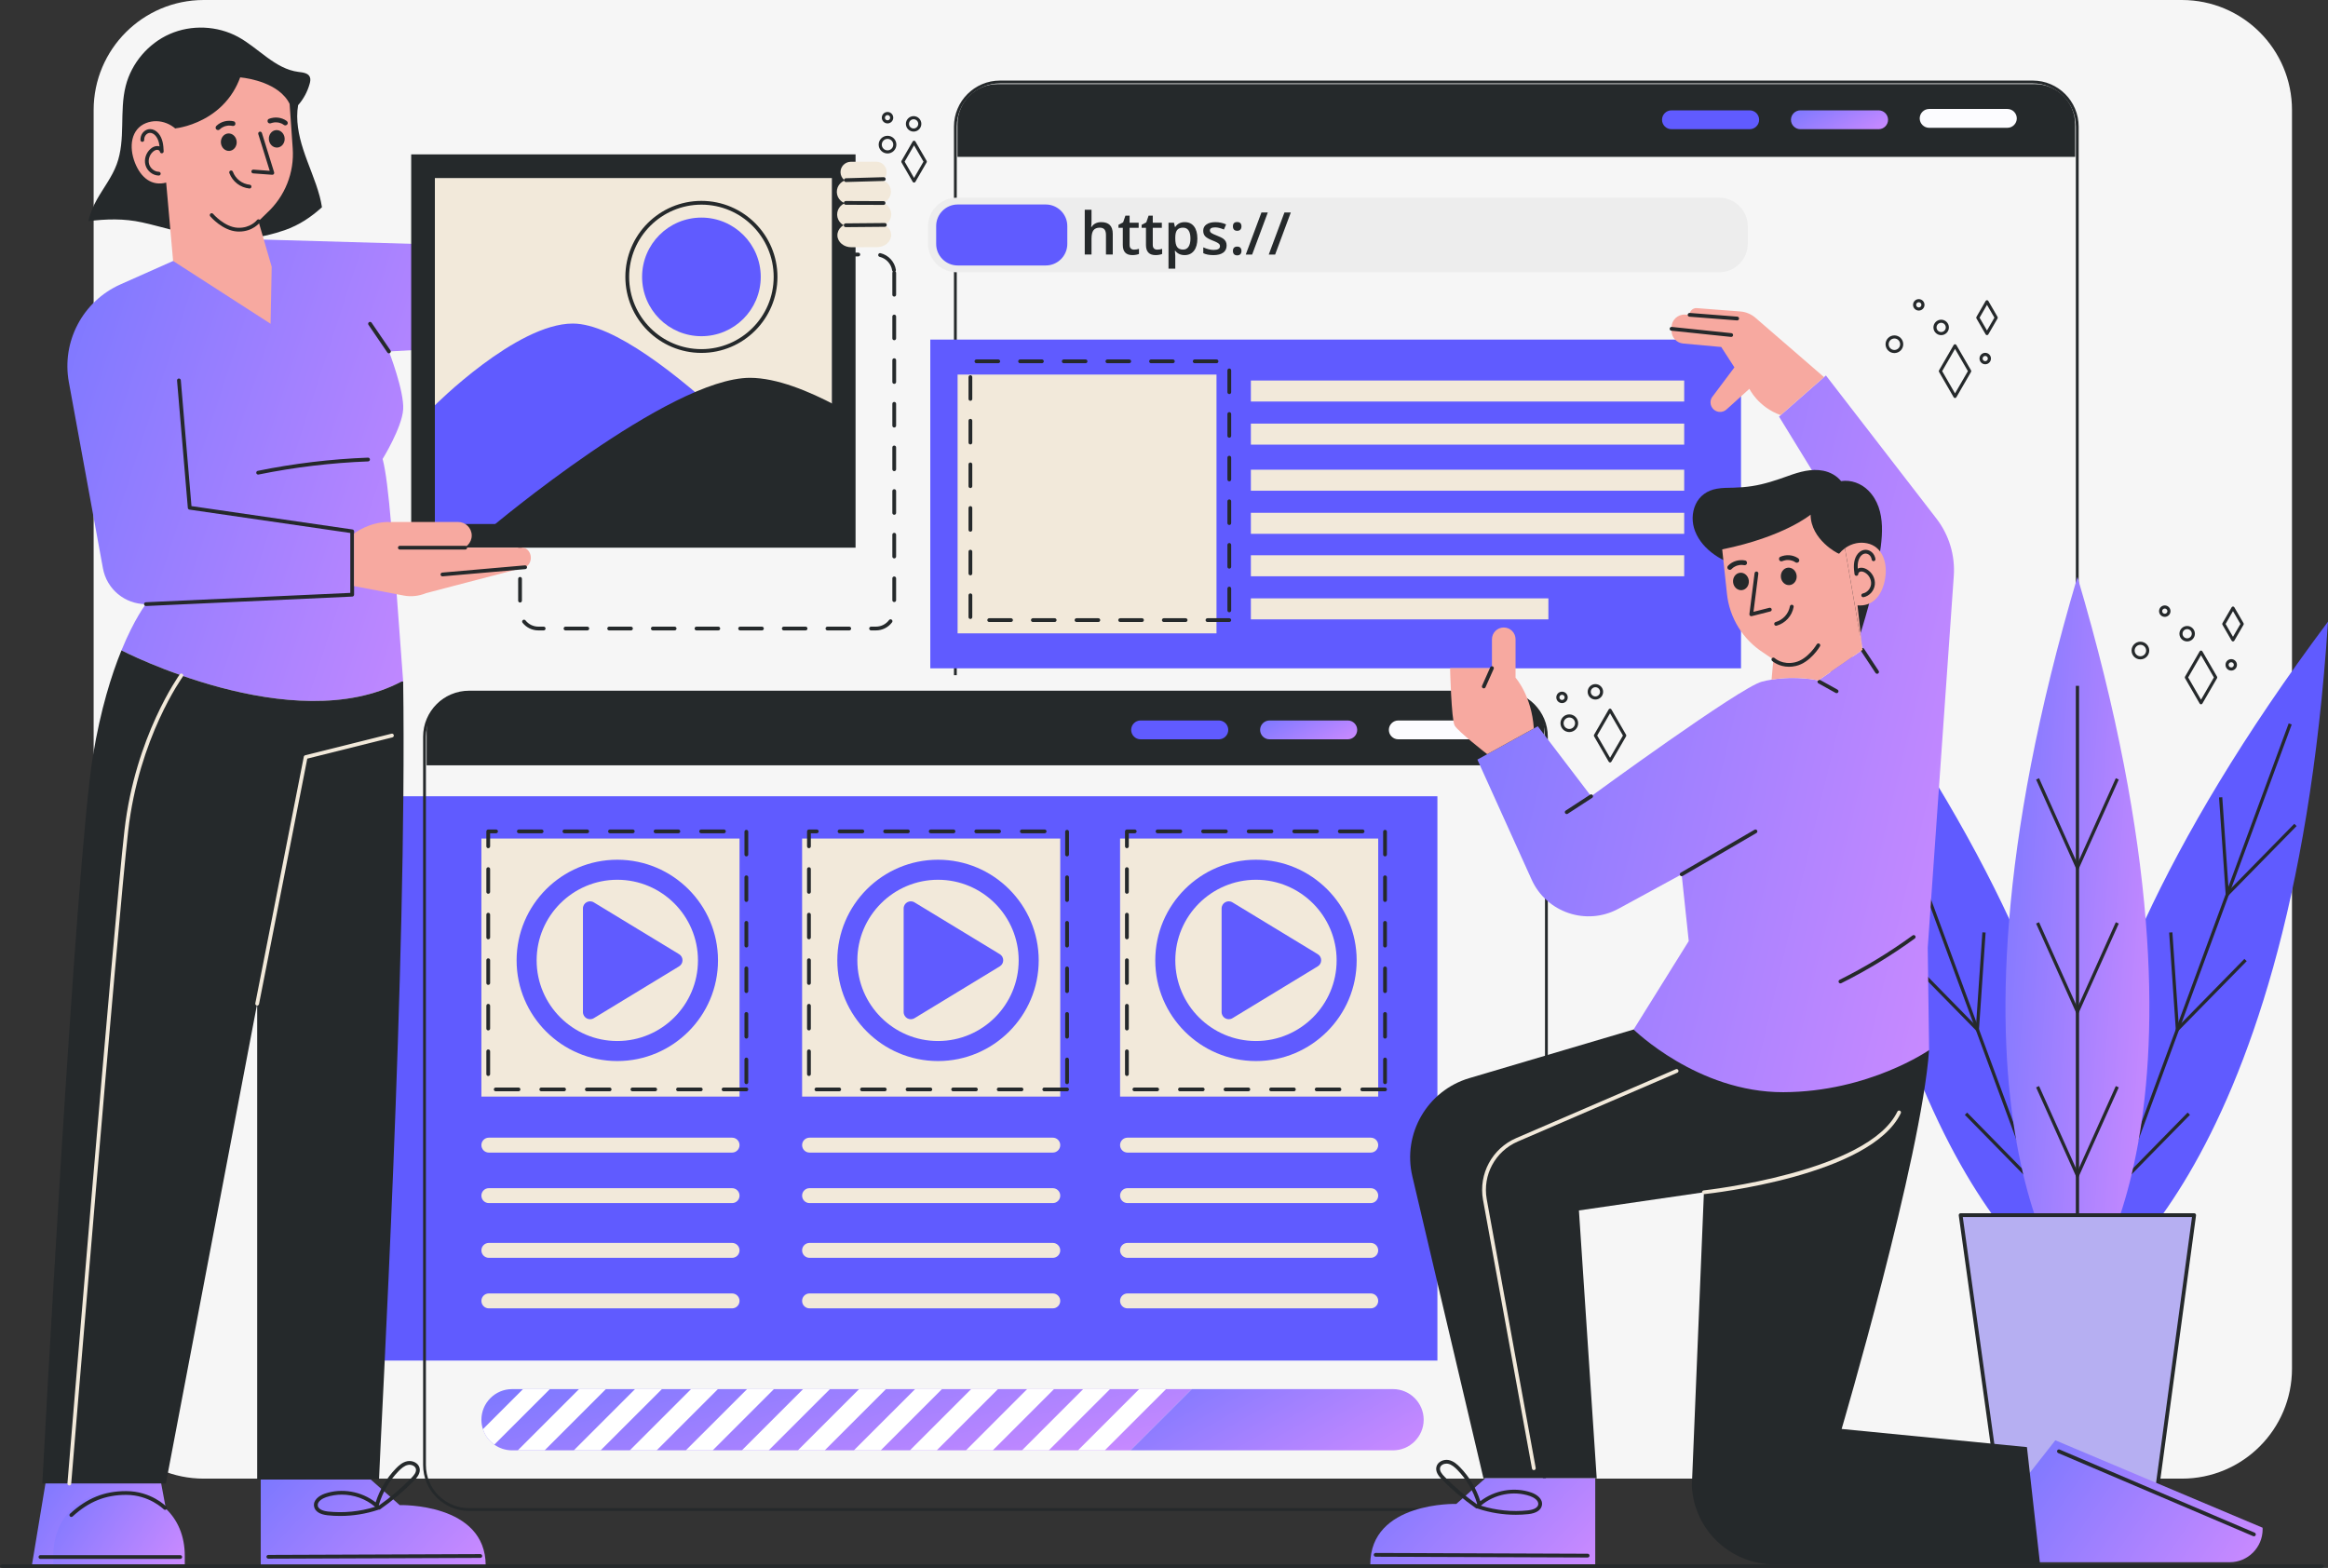<svg xmlns="http://www.w3.org/2000/svg" width="628" height="423" viewBox="0 0 628 423" fill="none"><rect x="0" y="0" width="628" height="423" fill="#333333" stroke="none"/><path d="M618.287 29.694V369.218C618.287 385.617 604.989 398.912 588.584 398.912H54.973C38.569 398.912 25.26 385.617 25.26 369.218V29.694C25.26 13.295 38.569 0 54.973 0H588.584C604.989 0 618.287 13.295 618.287 29.694Z" fill="#F6F6F6"></path><path d="M387.753 214.816H95.006V367.06H387.753V214.816Z" fill="#605BFF"></path><path d="M559.789 33.542V42.313H258.289V33.542C258.289 27.548 263.156 22.691 269.152 22.691H548.935C554.932 22.691 559.789 27.548 559.789 33.542Z" fill="#25292B"></path><path d="M541.509 34.481H520.402C519.004 34.481 517.859 33.337 517.859 31.939C517.859 30.542 519.004 29.398 520.402 29.398H541.509C542.907 29.398 544.051 30.542 544.051 31.939C544.051 33.337 542.907 34.481 541.509 34.481Z" fill="#FCFCFF"></path><path d="M506.779 34.854H485.671C484.273 34.854 483.129 33.71 483.129 32.312C483.129 30.915 484.273 29.77 485.671 29.77H506.779C508.177 29.77 509.322 30.915 509.322 32.312C509.322 33.711 508.177 34.854 506.779 34.854Z" fill="url(#paint0_linear_755_653)"></path><path d="M471.998 34.854H450.89C449.492 34.854 448.348 33.71 448.348 32.312C448.348 30.915 449.492 29.77 450.89 29.77H471.998C473.396 29.77 474.54 30.915 474.54 32.312C474.54 33.711 473.396 34.854 471.998 34.854Z" fill="#605BFF"></path><path d="M548.35 21.737H269.756C262.91 21.737 257.34 27.306 257.34 34.149V182.16H258.098V34.149C258.098 27.724 263.327 22.496 269.756 22.496H548.351C554.763 22.496 559.979 27.723 559.979 34.149V230.625C559.979 237.05 554.763 242.278 548.351 242.278H548.161V243.037H548.351C555.181 243.037 560.738 237.468 560.738 230.625V34.149C560.738 27.306 555.18 21.737 548.35 21.737Z" fill="#25292B"></path><path d="M469.655 91.614H250.957V180.305H469.655V91.614Z" fill="#605BFF"></path><path d="M328.162 101.05H258.322V170.869H328.162V101.05Z" fill="#F2E9DA"></path><path d="M454.327 102.656H337.434V108.326H454.327V102.656Z" fill="#F2E9DA"></path><path d="M454.327 114.283H337.434V119.953H454.327V114.283Z" fill="#F2E9DA"></path><path d="M454.327 126.718H337.434V132.388H454.327V126.718Z" fill="#F2E9DA"></path><path d="M454.327 138.346H337.434V144.016H454.327V138.346Z" fill="#F2E9DA"></path><path d="M454.327 149.799H337.434V155.469H454.327V149.799Z" fill="#F2E9DA"></path><path d="M417.695 161.427H337.434V167.097H417.695V161.427Z" fill="#F2E9DA"></path><path d="M331.613 167.806H325.725C325.444 167.806 325.216 167.578 325.216 167.297C325.216 167.016 325.444 166.788 325.725 166.788H331.613C331.894 166.788 332.122 167.016 332.122 167.297C332.122 167.578 331.894 167.806 331.613 167.806ZM319.837 167.806H313.95C313.669 167.806 313.441 167.578 313.441 167.297C313.441 167.016 313.669 166.788 313.95 166.788H319.837C320.118 166.788 320.346 167.016 320.346 167.297C320.346 167.578 320.118 167.806 319.837 167.806ZM308.061 167.806H302.174C301.892 167.806 301.664 167.578 301.664 167.297C301.664 167.016 301.892 166.788 302.174 166.788H308.061C308.342 166.788 308.57 167.016 308.57 167.297C308.57 167.578 308.342 167.806 308.061 167.806ZM296.285 167.806H290.397C290.116 167.806 289.888 167.578 289.888 167.297C289.888 167.016 290.116 166.788 290.397 166.788H296.285C296.566 166.788 296.794 167.016 296.794 167.297C296.794 167.578 296.567 167.806 296.285 167.806ZM284.51 167.806H278.622C278.341 167.806 278.113 167.578 278.113 167.297C278.113 167.016 278.341 166.788 278.622 166.788H284.51C284.791 166.788 285.019 167.016 285.019 167.297C285.019 167.578 284.791 167.806 284.51 167.806ZM272.733 167.806H266.846C266.565 167.806 266.337 167.578 266.337 167.297C266.337 167.016 266.565 166.788 266.846 166.788H272.733C273.014 166.788 273.243 167.016 273.243 167.297C273.243 167.578 273.015 167.806 272.733 167.806ZM261.773 166.992C261.492 166.992 261.264 166.764 261.264 166.483V160.597C261.264 160.316 261.492 160.088 261.773 160.088C262.054 160.088 262.282 160.316 262.282 160.597V166.483C262.282 166.764 262.054 166.992 261.773 166.992ZM331.613 165.179C331.332 165.179 331.103 164.951 331.103 164.67V158.784C331.103 158.503 331.332 158.275 331.613 158.275C331.894 158.275 332.122 158.503 332.122 158.784V164.67C332.122 164.952 331.894 165.179 331.613 165.179ZM261.773 155.22C261.492 155.22 261.264 154.992 261.264 154.711V148.825C261.264 148.544 261.492 148.316 261.773 148.316C262.054 148.316 262.282 148.544 262.282 148.825V154.711C262.282 154.992 262.054 155.22 261.773 155.22ZM331.613 153.407C331.332 153.407 331.103 153.179 331.103 152.898V147.012C331.103 146.731 331.332 146.503 331.613 146.503C331.894 146.503 332.122 146.731 332.122 147.012V152.898C332.122 153.179 331.894 153.407 331.613 153.407ZM261.773 143.447C261.492 143.447 261.264 143.219 261.264 142.938V137.052C261.264 136.771 261.492 136.543 261.773 136.543C262.054 136.543 262.282 136.771 262.282 137.052V142.938C262.282 143.22 262.054 143.447 261.773 143.447ZM331.613 141.634C331.332 141.634 331.103 141.406 331.103 141.125V135.239C331.103 134.958 331.332 134.73 331.613 134.73C331.894 134.73 332.122 134.958 332.122 135.239V141.125C332.122 141.407 331.894 141.634 331.613 141.634ZM261.773 131.675C261.492 131.675 261.264 131.447 261.264 131.166V125.279C261.264 124.999 261.492 124.771 261.773 124.771C262.054 124.771 262.282 124.999 262.282 125.279V131.166C262.282 131.447 262.054 131.675 261.773 131.675ZM331.613 129.862C331.332 129.862 331.103 129.634 331.103 129.353V123.466C331.103 123.186 331.332 122.958 331.613 122.958C331.894 122.958 332.122 123.186 332.122 123.466V129.353C332.122 129.634 331.894 129.862 331.613 129.862ZM261.773 119.903C261.492 119.903 261.264 119.675 261.264 119.394V113.508C261.264 113.227 261.492 112.999 261.773 112.999C262.054 112.999 262.282 113.227 262.282 113.508V119.394C262.282 119.675 262.054 119.903 261.773 119.903ZM331.613 118.09C331.332 118.09 331.103 117.862 331.103 117.581V111.695C331.103 111.414 331.332 111.186 331.613 111.186C331.894 111.186 332.122 111.414 332.122 111.695V117.581C332.122 117.862 331.894 118.09 331.613 118.09ZM261.773 108.13C261.492 108.13 261.264 107.902 261.264 107.621V101.735C261.264 101.454 261.492 101.226 261.773 101.226C262.054 101.226 262.282 101.454 262.282 101.735V107.621C262.282 107.903 262.054 108.13 261.773 108.13ZM331.613 106.318C331.332 106.318 331.103 106.09 331.103 105.809V99.923C331.103 99.642 331.332 99.414 331.613 99.414C331.894 99.414 332.122 99.642 332.122 99.923V105.809C332.122 106.09 331.894 106.318 331.613 106.318ZM328.169 97.987H322.281C322 97.987 321.772 97.759 321.772 97.478C321.772 97.197 322 96.969 322.281 96.969H328.169C328.45 96.969 328.678 97.197 328.678 97.478C328.678 97.759 328.451 97.987 328.169 97.987ZM316.394 97.987H310.506C310.225 97.987 309.997 97.759 309.997 97.478C309.997 97.197 310.225 96.969 310.506 96.969H316.394C316.675 96.969 316.903 97.197 316.903 97.478C316.903 97.759 316.675 97.987 316.394 97.987ZM304.617 97.987H298.73C298.449 97.987 298.221 97.759 298.221 97.478C298.221 97.197 298.449 96.969 298.73 96.969H304.617C304.898 96.969 305.126 97.197 305.126 97.478C305.126 97.759 304.899 97.987 304.617 97.987ZM292.842 97.987H286.955C286.673 97.987 286.445 97.759 286.445 97.478C286.445 97.197 286.673 96.969 286.955 96.969H292.842C293.123 96.969 293.351 97.197 293.351 97.478C293.351 97.759 293.123 97.987 292.842 97.987ZM281.066 97.987H275.178C274.897 97.987 274.669 97.759 274.669 97.478C274.669 97.197 274.897 96.969 275.178 96.969H281.066C281.347 96.969 281.575 97.197 281.575 97.478C281.575 97.759 281.348 97.987 281.066 97.987ZM269.291 97.987H263.403C263.122 97.987 262.894 97.759 262.894 97.478C262.894 97.197 263.122 96.969 263.403 96.969H269.291C269.572 96.969 269.8 97.197 269.8 97.478C269.8 97.759 269.572 97.987 269.291 97.987Z" fill="#25292B"></path><path d="M471.487 61.055V65.734C471.487 69.981 468.012 73.456 463.763 73.456H258.07C253.822 73.456 250.346 69.981 250.346 65.734V61.055C250.346 56.808 253.821 53.333 258.07 53.333H463.764C468.011 53.333 471.487 56.808 471.487 61.055Z" fill="#EDEDED"></path><path d="M300.176 68.669H298.344V63.391C298.344 62.728 298.21 62.234 297.944 61.908C297.677 61.582 297.254 61.419 296.675 61.419C295.908 61.419 295.345 61.648 294.985 62.106C294.626 62.564 294.446 63.331 294.446 64.408V68.669H292.621V56.591H294.446V59.657C294.446 60.149 294.414 60.674 294.353 61.233H294.469C294.718 60.819 295.063 60.498 295.506 60.271C295.949 60.044 296.464 59.929 297.055 59.929C299.135 59.929 300.176 60.976 300.176 63.072V68.669Z" fill="#25292B"></path><path d="M305.914 67.349C306.359 67.349 306.804 67.278 307.25 67.139V68.513C307.048 68.601 306.788 68.675 306.469 68.734C306.151 68.793 305.822 68.824 305.479 68.824C303.75 68.824 302.887 67.914 302.887 66.092V61.466H301.715V60.659L302.972 59.991L303.594 58.175H304.72V60.084H307.166V61.466H304.72V66.061C304.72 66.501 304.83 66.826 305.05 67.035C305.269 67.244 305.557 67.349 305.914 67.349Z" fill="#25292B"></path><path d="M312.164 67.349C312.609 67.349 313.054 67.278 313.5 67.139V68.513C313.298 68.601 313.038 68.675 312.719 68.734C312.401 68.793 312.071 68.824 311.729 68.824C310 68.824 309.137 67.914 309.137 66.092V61.466H307.965V60.659L309.222 59.991L309.844 58.175H310.97V60.084H313.416V61.466H310.97V66.061C310.97 66.501 311.08 66.826 311.3 67.035C311.519 67.244 311.807 67.349 312.164 67.349Z" fill="#25292B"></path><path d="M319.572 68.824C318.485 68.824 317.641 68.433 317.042 67.652H316.933C317.005 68.377 317.042 68.817 317.042 68.971V72.487H315.217V60.084H316.692C316.734 60.244 316.82 60.627 316.949 61.232H317.042C317.611 60.362 318.465 59.928 319.603 59.928C320.675 59.928 321.51 60.316 322.107 61.092C322.705 61.869 323.004 62.958 323.004 64.36C323.004 65.763 322.7 66.857 322.092 67.643C321.484 68.431 320.644 68.824 319.572 68.824ZM319.13 61.419C318.405 61.419 317.877 61.631 317.543 62.055C317.209 62.48 317.043 63.157 317.043 64.089V64.361C317.043 65.406 317.208 66.163 317.539 66.631C317.87 67.099 318.412 67.334 319.163 67.334C319.794 67.334 320.281 67.075 320.622 66.558C320.963 66.041 321.134 65.303 321.134 64.346C321.134 63.384 320.964 62.655 320.626 62.161C320.286 61.666 319.788 61.419 319.13 61.419Z" fill="#25292B"></path><path d="M330.892 66.224C330.892 67.062 330.588 67.705 329.977 68.153C329.366 68.601 328.491 68.825 327.353 68.825C326.208 68.825 325.291 68.652 324.596 68.305V66.729C325.605 67.194 326.545 67.427 327.415 67.427C328.538 67.427 329.099 67.088 329.099 66.41C329.099 66.193 329.037 66.012 328.913 65.867C328.789 65.722 328.584 65.571 328.3 65.417C328.015 65.262 327.619 65.086 327.111 64.888C326.123 64.505 325.454 64.123 325.104 63.74C324.755 63.357 324.58 62.86 324.58 62.25C324.58 61.515 324.876 60.945 325.47 60.538C326.063 60.132 326.869 59.93 327.888 59.93C328.898 59.93 329.853 60.134 330.754 60.542L330.163 61.917C329.237 61.534 328.458 61.343 327.826 61.343C326.863 61.343 326.381 61.617 326.381 62.165C326.381 62.435 326.507 62.662 326.758 62.848C327.009 63.035 327.556 63.291 328.401 63.617C329.109 63.891 329.625 64.142 329.945 64.37C330.266 64.598 330.504 64.861 330.659 65.158C330.815 65.454 330.892 65.809 330.892 66.224Z" fill="#25292B"></path><path d="M332.592 61.07C332.592 60.289 332.975 59.898 333.74 59.898C334.128 59.898 334.419 60.002 334.61 60.209C334.801 60.416 334.897 60.704 334.897 61.07C334.897 61.438 334.797 61.729 334.599 61.944C334.399 62.158 334.113 62.266 333.74 62.266C333.368 62.266 333.083 62.16 332.886 61.948C332.69 61.735 332.592 61.443 332.592 61.07ZM332.592 67.698C332.592 67.32 332.69 67.03 332.887 66.829C333.084 66.627 333.369 66.526 333.741 66.526C334.119 66.526 334.406 66.631 334.603 66.841C334.799 67.051 334.898 67.337 334.898 67.699C334.898 68.067 334.798 68.358 334.6 68.573C334.4 68.787 334.114 68.894 333.741 68.894C333.369 68.894 333.084 68.788 332.887 68.577C332.69 68.364 332.592 68.072 332.592 67.698Z" fill="#25292B"></path><path d="M342.002 57.321L337.779 68.67H336.055L340.286 57.321H342.002Z" fill="#25292B"></path><path d="M348.206 57.321L343.982 68.67H342.258L346.489 57.321H348.206Z" fill="#25292B"></path><path d="M287.916 60.978V65.81C287.916 69.008 285.303 71.62 282.103 71.62H258.351C255.152 71.62 252.539 69.008 252.539 65.81V60.978C252.539 57.779 255.152 55.167 258.351 55.167H282.103C285.303 55.167 287.916 57.779 287.916 60.978Z" fill="#605BFF"></path><path d="M416.586 197.109V206.469H115.086V197.109C115.086 191.439 119.678 186.857 125.341 186.857H406.331C412.004 186.857 416.586 191.439 416.586 197.109Z" fill="#25292B"></path><path d="M398.306 199.456H377.199C375.801 199.456 374.656 198.312 374.656 196.914C374.656 195.516 375.801 194.372 377.199 194.372H398.306C399.705 194.372 400.849 195.516 400.849 196.914C400.848 198.312 399.705 199.456 398.306 199.456Z" fill="#FCFCFF"></path><path d="M363.577 199.456H342.47C341.072 199.456 339.928 198.312 339.928 196.914C339.928 195.516 341.072 194.372 342.47 194.372H363.577C364.975 194.372 366.12 195.516 366.12 196.914C366.12 198.312 364.976 199.456 363.577 199.456Z" fill="url(#paint1_linear_755_653)"></path><path d="M328.793 199.456H307.685C306.287 199.456 305.143 198.312 305.143 196.914C305.143 195.516 306.287 194.372 307.685 194.372H328.793C330.191 194.372 331.335 195.516 331.335 196.914C331.334 198.312 330.191 199.456 328.793 199.456Z" fill="#605BFF"></path><path d="M405.148 407.638H126.552C119.707 407.638 114.137 402.07 114.137 395.226V198.751C114.137 191.907 119.707 186.339 126.552 186.339H405.148C411.978 186.339 417.535 191.907 417.535 198.751V395.226C417.535 402.07 411.978 407.638 405.148 407.638ZM126.552 187.097C120.125 187.097 114.895 192.325 114.895 198.751V395.226C114.895 401.652 120.124 406.88 126.552 406.88H405.148C411.56 406.88 416.776 401.652 416.776 395.226V198.751C416.776 192.326 411.56 187.097 405.148 187.097H126.552Z" fill="#25292B"></path><path d="M199.495 226.228H129.863V295.839H199.495V226.228Z" fill="#F2E9DA"></path><path d="M166.523 286.253C151.545 286.253 139.359 274.071 139.359 259.098C139.359 244.123 151.545 231.941 166.523 231.941C181.501 231.941 193.687 244.123 193.687 259.098C193.687 274.071 181.501 286.253 166.523 286.253ZM166.523 237.346C154.525 237.346 144.764 247.104 144.764 259.099C144.764 271.093 154.525 280.851 166.523 280.851C178.521 280.851 188.282 271.093 188.282 259.099C188.282 247.104 178.521 237.346 166.523 237.346Z" fill="#605BFF"></path><path d="M183.185 260.706L160.185 274.688C158.893 275.47 157.254 274.547 157.254 273.038V245.085C157.254 243.586 158.893 242.664 160.185 243.446L183.185 257.417C184.423 258.165 184.423 259.957 183.185 260.706Z" fill="#605BFF"></path><path d="M201.338 294.412H195.191C194.91 294.412 194.682 294.184 194.682 293.903C194.682 293.622 194.91 293.394 195.191 293.394H201.338C201.619 293.394 201.847 293.622 201.847 293.903C201.847 294.184 201.619 294.412 201.338 294.412ZM189.045 294.412H182.897C182.616 294.412 182.388 294.184 182.388 293.903C182.388 293.622 182.616 293.394 182.897 293.394H189.045C189.326 293.394 189.554 293.622 189.554 293.903C189.554 294.184 189.327 294.412 189.045 294.412ZM176.751 294.412H170.604C170.323 294.412 170.095 294.184 170.095 293.903C170.095 293.622 170.323 293.394 170.604 293.394H176.751C177.032 293.394 177.26 293.622 177.26 293.903C177.26 294.184 177.033 294.412 176.751 294.412ZM164.458 294.412H158.31C158.029 294.412 157.801 294.184 157.801 293.903C157.801 293.622 158.029 293.394 158.31 293.394H164.458C164.739 293.394 164.967 293.622 164.967 293.903C164.967 294.184 164.74 294.412 164.458 294.412ZM152.164 294.412H146.017C145.736 294.412 145.508 294.184 145.508 293.903C145.508 293.622 145.736 293.394 146.017 293.394H152.164C152.445 293.394 152.673 293.622 152.673 293.903C152.673 294.184 152.446 294.412 152.164 294.412ZM139.871 294.412H133.723C133.442 294.412 133.214 294.184 133.214 293.903C133.214 293.622 133.442 293.394 133.723 293.394H139.871C140.152 293.394 140.38 293.622 140.38 293.903C140.38 294.184 140.153 294.412 139.871 294.412ZM201.338 292.489C201.057 292.489 200.829 292.261 200.829 291.98V285.835C200.829 285.554 201.057 285.326 201.338 285.326C201.619 285.326 201.847 285.554 201.847 285.835V291.98C201.847 292.262 201.619 292.489 201.338 292.489ZM131.706 290.284C131.425 290.284 131.197 290.056 131.197 289.775V283.63C131.197 283.349 131.425 283.121 131.706 283.121C131.987 283.121 132.215 283.349 132.215 283.63V289.775C132.215 290.057 131.988 290.284 131.706 290.284ZM201.338 280.199C201.057 280.199 200.829 279.971 200.829 279.69V273.546C200.829 273.265 201.057 273.037 201.338 273.037C201.619 273.037 201.847 273.265 201.847 273.546V279.69C201.847 279.971 201.619 280.199 201.338 280.199ZM131.706 277.994C131.425 277.994 131.197 277.766 131.197 277.485V271.34C131.197 271.059 131.425 270.831 131.706 270.831C131.987 270.831 132.215 271.059 132.215 271.34V277.485C132.215 277.766 131.988 277.994 131.706 277.994ZM201.338 267.909C201.057 267.909 200.829 267.681 200.829 267.4V261.256C200.829 260.975 201.057 260.747 201.338 260.747C201.619 260.747 201.847 260.975 201.847 261.256V267.4C201.847 267.681 201.619 267.909 201.338 267.909ZM131.706 265.704C131.425 265.704 131.197 265.476 131.197 265.195V259.051C131.197 258.77 131.425 258.542 131.706 258.542C131.987 258.542 132.215 258.77 132.215 259.051V265.195C132.215 265.476 131.988 265.704 131.706 265.704ZM201.338 255.619C201.057 255.619 200.829 255.391 200.829 255.11V248.966C200.829 248.685 201.057 248.457 201.338 248.457C201.619 248.457 201.847 248.685 201.847 248.966V255.11C201.847 255.391 201.619 255.619 201.338 255.619ZM131.706 253.414C131.425 253.414 131.197 253.186 131.197 252.905V246.761C131.197 246.48 131.425 246.252 131.706 246.252C131.987 246.252 132.215 246.48 132.215 246.761V252.905C132.215 253.186 131.988 253.414 131.706 253.414ZM201.338 243.329C201.057 243.329 200.829 243.101 200.829 242.82V236.675C200.829 236.394 201.057 236.166 201.338 236.166C201.619 236.166 201.847 236.394 201.847 236.675V242.82C201.847 243.102 201.619 243.329 201.338 243.329ZM131.706 241.124C131.425 241.124 131.197 240.896 131.197 240.615V234.47C131.197 234.189 131.425 233.961 131.706 233.961C131.987 233.961 132.215 234.189 132.215 234.47V240.615C132.215 240.897 131.988 241.124 131.706 241.124ZM201.338 231.039C201.057 231.039 200.829 230.811 200.829 230.53V224.386C200.829 224.105 201.057 223.877 201.338 223.877C201.619 223.877 201.847 224.105 201.847 224.386V230.53C201.847 230.811 201.619 231.039 201.338 231.039ZM131.706 228.834C131.425 228.834 131.197 228.606 131.197 228.325V224.291C131.197 224.01 131.425 223.782 131.706 223.782H133.818C134.099 223.782 134.327 224.01 134.327 224.291C134.327 224.572 134.099 224.8 133.818 224.8H132.215V228.325C132.215 228.606 131.988 228.834 131.706 228.834ZM195.286 224.8H189.138C188.857 224.8 188.629 224.572 188.629 224.291C188.629 224.01 188.857 223.782 189.138 223.782H195.286C195.567 223.782 195.795 224.01 195.795 224.291C195.795 224.572 195.568 224.8 195.286 224.8ZM182.992 224.8H176.845C176.564 224.8 176.336 224.572 176.336 224.291C176.336 224.01 176.564 223.782 176.845 223.782H182.992C183.273 223.782 183.501 224.01 183.501 224.291C183.501 224.572 183.273 224.8 182.992 224.8ZM170.699 224.8H164.551C164.27 224.8 164.042 224.572 164.042 224.291C164.042 224.01 164.27 223.782 164.551 223.782H170.699C170.98 223.782 171.208 224.01 171.208 224.291C171.208 224.572 170.981 224.8 170.699 224.8ZM158.405 224.8H152.258C151.977 224.8 151.749 224.572 151.749 224.291C151.749 224.01 151.977 223.782 152.258 223.782H158.405C158.686 223.782 158.914 224.01 158.914 224.291C158.914 224.572 158.686 224.8 158.405 224.8ZM146.112 224.8H139.964C139.683 224.8 139.455 224.572 139.455 224.291C139.455 224.01 139.683 223.782 139.964 223.782H146.112C146.393 223.782 146.621 224.01 146.621 224.291C146.621 224.572 146.394 224.8 146.112 224.8Z" fill="#25292B"></path><path d="M197.494 310.947H131.864C130.763 310.947 129.863 310.047 129.863 308.947V308.922C129.863 307.822 130.763 306.922 131.864 306.922H197.494C198.595 306.922 199.495 307.822 199.495 308.922V308.947C199.495 310.047 198.595 310.947 197.494 310.947Z" fill="#F2E9DA"></path><path d="M197.494 324.575H131.864C130.763 324.575 129.863 323.675 129.863 322.575V322.55C129.863 321.45 130.763 320.55 131.864 320.55H197.494C198.595 320.55 199.495 321.45 199.495 322.55V322.575C199.495 323.675 198.595 324.575 197.494 324.575Z" fill="#F2E9DA"></path><path d="M197.494 339.346H131.864C130.763 339.346 129.863 338.446 129.863 337.346V337.322C129.863 336.221 130.763 335.321 131.864 335.321H197.494C198.595 335.321 199.495 336.221 199.495 337.322V337.346C199.495 338.446 198.595 339.346 197.494 339.346Z" fill="#F2E9DA"></path><path d="M197.494 352.974H131.864C130.763 352.974 129.863 352.074 129.863 350.974V350.95C129.863 349.849 130.763 348.949 131.864 348.949H197.494C198.595 348.949 199.495 349.849 199.495 350.95V350.974C199.495 352.074 198.595 352.974 197.494 352.974Z" fill="#F2E9DA"></path><path d="M286.009 226.228H216.377V295.839H286.009V226.228Z" fill="#F2E9DA"></path><path d="M253.036 286.253C238.059 286.253 225.873 274.071 225.873 259.098C225.873 244.123 238.059 231.941 253.036 231.941C268.015 231.941 280.201 244.123 280.201 259.098C280.2 274.071 268.015 286.253 253.036 286.253ZM253.036 237.346C241.039 237.346 231.278 247.104 231.278 259.099C231.278 271.093 241.039 280.851 253.036 280.851C265.035 280.851 274.796 271.093 274.796 259.099C274.795 247.104 265.033 237.346 253.036 237.346Z" fill="#605BFF"></path><path d="M269.701 260.706L246.701 274.688C245.409 275.47 243.77 274.547 243.77 273.038V245.085C243.77 243.586 245.409 242.664 246.701 243.446L269.701 257.417C270.939 258.165 270.939 259.957 269.701 260.706Z" fill="#605BFF"></path><path d="M287.853 294.412H281.706C281.425 294.412 281.197 294.184 281.197 293.903C281.197 293.622 281.425 293.394 281.706 293.394H287.853C288.134 293.394 288.362 293.622 288.362 293.903C288.362 294.184 288.134 294.412 287.853 294.412ZM275.56 294.412H269.412C269.131 294.412 268.903 294.184 268.903 293.903C268.903 293.622 269.131 293.394 269.412 293.394H275.56C275.841 293.394 276.069 293.622 276.069 293.903C276.069 294.184 275.842 294.412 275.56 294.412ZM263.266 294.412H257.119C256.838 294.412 256.61 294.184 256.61 293.903C256.61 293.622 256.838 293.394 257.119 293.394H263.266C263.547 293.394 263.775 293.622 263.775 293.903C263.775 294.184 263.547 294.412 263.266 294.412ZM250.972 294.412H244.825C244.544 294.412 244.316 294.184 244.316 293.903C244.316 293.622 244.544 293.394 244.825 293.394H250.972C251.254 293.394 251.482 293.622 251.482 293.903C251.482 294.184 251.255 294.412 250.972 294.412ZM238.679 294.412H232.532C232.251 294.412 232.023 294.184 232.023 293.903C232.023 293.622 232.251 293.394 232.532 293.394H238.679C238.96 293.394 239.188 293.622 239.188 293.903C239.188 294.184 238.96 294.412 238.679 294.412ZM226.385 294.412H220.238C219.957 294.412 219.729 294.184 219.729 293.903C219.729 293.622 219.957 293.394 220.238 293.394H226.385C226.667 293.394 226.895 293.622 226.895 293.903C226.895 294.184 226.668 294.412 226.385 294.412ZM287.853 292.49C287.572 292.49 287.344 292.262 287.344 291.981V285.836C287.344 285.555 287.572 285.327 287.853 285.327C288.134 285.327 288.362 285.555 288.362 285.836V291.981C288.362 292.263 288.134 292.49 287.853 292.49ZM218.222 290.283C217.941 290.283 217.713 290.055 217.713 289.774V283.63C217.713 283.349 217.941 283.121 218.222 283.121C218.503 283.121 218.731 283.349 218.731 283.63V289.774C218.731 290.056 218.503 290.283 218.222 290.283ZM287.853 280.2C287.572 280.2 287.344 279.972 287.344 279.691V273.547C287.344 273.266 287.572 273.038 287.853 273.038C288.134 273.038 288.362 273.266 288.362 273.547V279.691C288.362 279.972 288.134 280.2 287.853 280.2ZM218.222 277.993C217.941 277.993 217.713 277.765 217.713 277.484V271.34C217.713 271.059 217.941 270.831 218.222 270.831C218.503 270.831 218.731 271.059 218.731 271.34V277.484C218.731 277.765 218.503 277.993 218.222 277.993ZM287.853 267.91C287.572 267.91 287.344 267.682 287.344 267.401V261.257C287.344 260.976 287.572 260.748 287.853 260.748C288.134 260.748 288.362 260.976 288.362 261.257V267.401C288.362 267.682 288.134 267.91 287.853 267.91ZM218.222 265.704C217.941 265.704 217.713 265.476 217.713 265.195V259.05C217.713 258.769 217.941 258.541 218.222 258.541C218.503 258.541 218.731 258.769 218.731 259.05V265.195C218.731 265.476 218.503 265.704 218.222 265.704ZM287.853 255.62C287.572 255.62 287.344 255.392 287.344 255.111V248.967C287.344 248.686 287.572 248.458 287.853 248.458C288.134 248.458 288.362 248.686 288.362 248.967V255.111C288.362 255.392 288.134 255.62 287.853 255.62ZM218.222 253.414C217.941 253.414 217.713 253.186 217.713 252.905V246.76C217.713 246.479 217.941 246.251 218.222 246.251C218.503 246.251 218.731 246.479 218.731 246.76V252.905C218.731 253.186 218.503 253.414 218.222 253.414ZM287.853 243.33C287.572 243.33 287.344 243.102 287.344 242.821V236.676C287.344 236.395 287.572 236.167 287.853 236.167C288.134 236.167 288.362 236.395 288.362 236.676V242.821C288.362 243.103 288.134 243.33 287.853 243.33ZM218.222 241.123C217.941 241.123 217.713 240.895 217.713 240.614V234.47C217.713 234.189 217.941 233.961 218.222 233.961C218.503 233.961 218.731 234.189 218.731 234.47V240.614C218.731 240.896 218.503 241.123 218.222 241.123ZM287.853 231.04C287.572 231.04 287.344 230.812 287.344 230.531V224.387C287.344 224.106 287.572 223.878 287.853 223.878C288.134 223.878 288.362 224.106 288.362 224.387V230.531C288.362 230.812 288.134 231.04 287.853 231.04ZM218.222 228.833C217.941 228.833 217.713 228.605 217.713 228.324V224.291C217.713 224.01 217.941 223.782 218.222 223.782H220.334C220.615 223.782 220.843 224.01 220.843 224.291C220.843 224.572 220.615 224.8 220.334 224.8H218.731V228.324C218.731 228.605 218.503 228.833 218.222 228.833ZM281.801 224.8H275.654C275.373 224.8 275.145 224.572 275.145 224.291C275.145 224.01 275.373 223.782 275.654 223.782H281.801C282.082 223.782 282.311 224.01 282.311 224.291C282.311 224.572 282.084 224.8 281.801 224.8ZM269.508 224.8H263.361C263.08 224.8 262.852 224.572 262.852 224.291C262.852 224.01 263.08 223.782 263.361 223.782H269.508C269.789 223.782 270.017 224.01 270.017 224.291C270.017 224.572 269.789 224.8 269.508 224.8ZM257.214 224.8H251.067C250.786 224.8 250.558 224.572 250.558 224.291C250.558 224.01 250.786 223.782 251.067 223.782H257.214C257.495 223.782 257.724 224.01 257.724 224.291C257.724 224.572 257.496 224.8 257.214 224.8ZM244.921 224.8H238.774C238.493 224.8 238.265 224.572 238.265 224.291C238.265 224.01 238.493 223.782 238.774 223.782H244.921C245.202 223.782 245.43 224.01 245.43 224.291C245.43 224.572 245.202 224.8 244.921 224.8ZM232.627 224.8H226.48C226.199 224.8 225.971 224.572 225.971 224.291C225.971 224.01 226.199 223.782 226.48 223.782H232.627C232.908 223.782 233.137 224.01 233.137 224.291C233.137 224.572 232.909 224.8 232.627 224.8Z" fill="#25292B"></path><path d="M284.008 310.947H218.378C217.277 310.947 216.377 310.047 216.377 308.947V308.922C216.377 307.822 217.277 306.922 218.378 306.922H284.008C285.109 306.922 286.009 307.822 286.009 308.922V308.947C286.009 310.047 285.109 310.947 284.008 310.947Z" fill="#F2E9DA"></path><path d="M284.008 324.575H218.378C217.277 324.575 216.377 323.675 216.377 322.575V322.55C216.377 321.45 217.277 320.55 218.378 320.55H284.008C285.109 320.55 286.009 321.45 286.009 322.55V322.575C286.009 323.675 285.109 324.575 284.008 324.575Z" fill="#F2E9DA"></path><path d="M284.008 339.346H218.378C217.277 339.346 216.377 338.446 216.377 337.346V337.322C216.377 336.221 217.277 335.321 218.378 335.321H284.008C285.109 335.321 286.009 336.221 286.009 337.322V337.346C286.009 338.446 285.109 339.346 284.008 339.346Z" fill="#F2E9DA"></path><path d="M284.008 352.974H218.378C217.277 352.974 216.377 352.074 216.377 350.974V350.95C216.377 349.849 217.277 348.949 218.378 348.949H284.008C285.109 348.949 286.009 349.849 286.009 350.95V350.974C286.009 352.074 285.109 352.974 284.008 352.974Z" fill="#F2E9DA"></path><path d="M371.782 226.228H302.15V295.839H371.782V226.228Z" fill="#F2E9DA"></path><path d="M338.809 286.253C323.832 286.253 311.646 274.071 311.646 259.098C311.646 244.123 323.832 231.941 338.809 231.941C353.788 231.941 365.974 244.123 365.974 259.098C365.974 274.071 353.788 286.253 338.809 286.253ZM338.809 237.346C326.812 237.346 317.051 247.104 317.051 259.099C317.051 271.093 326.812 280.851 338.809 280.851C350.808 280.851 360.569 271.093 360.569 259.099C360.569 247.104 350.808 237.346 338.809 237.346Z" fill="#605BFF"></path><path d="M355.472 260.706L332.472 274.688C331.18 275.47 329.541 274.547 329.541 273.038V245.085C329.541 243.586 331.18 242.664 332.472 243.446L355.472 257.417C356.71 258.165 356.71 259.957 355.472 260.706Z" fill="#605BFF"></path><path d="M373.625 294.412H367.479C367.198 294.412 366.97 294.184 366.97 293.903C366.97 293.622 367.198 293.394 367.479 293.394H373.625C373.906 293.394 374.134 293.622 374.134 293.903C374.134 294.184 373.906 294.412 373.625 294.412ZM361.332 294.412H355.185C354.904 294.412 354.676 294.184 354.676 293.903C354.676 293.622 354.904 293.394 355.185 293.394H361.332C361.613 293.394 361.841 293.622 361.841 293.903C361.841 294.184 361.613 294.412 361.332 294.412ZM349.038 294.412H342.891C342.61 294.412 342.382 294.184 342.382 293.903C342.382 293.622 342.61 293.394 342.891 293.394H349.038C349.319 293.394 349.547 293.622 349.547 293.903C349.547 294.184 349.32 294.412 349.038 294.412ZM336.745 294.412H330.597C330.316 294.412 330.088 294.184 330.088 293.903C330.088 293.622 330.316 293.394 330.597 293.394H336.745C337.026 293.394 337.254 293.622 337.254 293.903C337.254 294.184 337.027 294.412 336.745 294.412ZM324.451 294.412H318.305C318.024 294.412 317.796 294.184 317.796 293.903C317.796 293.622 318.024 293.394 318.305 293.394H324.451C324.732 293.394 324.96 293.622 324.96 293.903C324.96 294.184 324.732 294.412 324.451 294.412ZM312.158 294.412H306.01C305.729 294.412 305.501 294.184 305.501 293.903C305.501 293.622 305.729 293.394 306.01 293.394H312.158C312.439 293.394 312.667 293.622 312.667 293.903C312.667 294.184 312.44 294.412 312.158 294.412ZM373.625 292.489C373.344 292.489 373.116 292.261 373.116 291.98V285.835C373.116 285.554 373.344 285.326 373.625 285.326C373.906 285.326 374.134 285.554 374.134 285.835V291.98C374.134 292.262 373.906 292.489 373.625 292.489ZM303.993 290.284C303.712 290.284 303.484 290.056 303.484 289.775V283.63C303.484 283.349 303.712 283.121 303.993 283.121C304.274 283.121 304.502 283.349 304.502 283.63V289.775C304.502 290.057 304.274 290.284 303.993 290.284ZM373.625 280.199C373.344 280.199 373.116 279.971 373.116 279.69V273.546C373.116 273.265 373.344 273.037 373.625 273.037C373.906 273.037 374.134 273.265 374.134 273.546V279.69C374.134 279.971 373.906 280.199 373.625 280.199ZM303.993 277.994C303.712 277.994 303.484 277.766 303.484 277.485V271.34C303.484 271.059 303.712 270.831 303.993 270.831C304.274 270.831 304.502 271.059 304.502 271.34V277.485C304.502 277.766 304.274 277.994 303.993 277.994ZM373.625 267.909C373.344 267.909 373.116 267.681 373.116 267.4V261.256C373.116 260.975 373.344 260.747 373.625 260.747C373.906 260.747 374.134 260.975 374.134 261.256V267.4C374.134 267.681 373.906 267.909 373.625 267.909ZM303.993 265.704C303.712 265.704 303.484 265.476 303.484 265.195V259.051C303.484 258.77 303.712 258.542 303.993 258.542C304.274 258.542 304.502 258.77 304.502 259.051V265.195C304.502 265.476 304.274 265.704 303.993 265.704ZM373.625 255.619C373.344 255.619 373.116 255.391 373.116 255.11V248.966C373.116 248.685 373.344 248.457 373.625 248.457C373.906 248.457 374.134 248.685 374.134 248.966V255.11C374.134 255.391 373.906 255.619 373.625 255.619ZM303.993 253.414C303.712 253.414 303.484 253.186 303.484 252.905V246.761C303.484 246.48 303.712 246.252 303.993 246.252C304.274 246.252 304.502 246.48 304.502 246.761V252.905C304.502 253.186 304.274 253.414 303.993 253.414ZM373.625 243.329C373.344 243.329 373.116 243.101 373.116 242.82V236.675C373.116 236.394 373.344 236.166 373.625 236.166C373.906 236.166 374.134 236.394 374.134 236.675V242.82C374.134 243.102 373.906 243.329 373.625 243.329ZM303.993 241.124C303.712 241.124 303.484 240.896 303.484 240.615V234.47C303.484 234.189 303.712 233.961 303.993 233.961C304.274 233.961 304.502 234.189 304.502 234.47V240.615C304.502 240.897 304.274 241.124 303.993 241.124ZM373.625 231.039C373.344 231.039 373.116 230.811 373.116 230.53V224.386C373.116 224.105 373.344 223.877 373.625 223.877C373.906 223.877 374.134 224.105 374.134 224.386V230.53C374.134 230.811 373.906 231.039 373.625 231.039ZM303.993 228.834C303.712 228.834 303.484 228.606 303.484 228.325V224.291C303.484 224.01 303.712 223.782 303.993 223.782H306.105C306.386 223.782 306.614 224.01 306.614 224.291C306.614 224.572 306.386 224.8 306.105 224.8H304.502V228.325C304.502 228.606 304.274 228.834 303.993 228.834ZM367.573 224.8H361.426C361.145 224.8 360.917 224.572 360.917 224.291C360.917 224.01 361.145 223.782 361.426 223.782H367.573C367.854 223.782 368.082 224.01 368.082 224.291C368.082 224.572 367.854 224.8 367.573 224.8ZM355.279 224.8H349.132C348.851 224.8 348.623 224.572 348.623 224.291C348.623 224.01 348.851 223.782 349.132 223.782H355.279C355.56 223.782 355.788 224.01 355.788 224.291C355.788 224.572 355.561 224.8 355.279 224.8ZM342.986 224.8H336.838C336.557 224.8 336.329 224.572 336.329 224.291C336.329 224.01 336.557 223.782 336.838 223.782H342.986C343.267 223.782 343.495 224.01 343.495 224.291C343.495 224.572 343.267 224.8 342.986 224.8ZM330.692 224.8H324.546C324.265 224.8 324.037 224.572 324.037 224.291C324.037 224.01 324.265 223.782 324.546 223.782H330.692C330.973 223.782 331.201 224.01 331.201 224.291C331.201 224.572 330.973 224.8 330.692 224.8ZM318.399 224.8H312.252C311.971 224.8 311.743 224.572 311.743 224.291C311.743 224.01 311.971 223.782 312.252 223.782H318.399C318.68 223.782 318.908 224.01 318.908 224.291C318.908 224.572 318.68 224.8 318.399 224.8Z" fill="#25292B"></path><path d="M369.781 310.947H304.151C303.05 310.947 302.15 310.047 302.15 308.947V308.922C302.15 307.822 303.05 306.922 304.151 306.922H369.781C370.882 306.922 371.782 307.822 371.782 308.922V308.947C371.781 310.047 370.881 310.947 369.781 310.947Z" fill="#F2E9DA"></path><path d="M369.781 324.575H304.151C303.05 324.575 302.15 323.675 302.15 322.575V322.55C302.15 321.45 303.05 320.55 304.151 320.55H369.781C370.882 320.55 371.782 321.45 371.782 322.55V322.575C371.781 323.675 370.881 324.575 369.781 324.575Z" fill="#F2E9DA"></path><path d="M369.781 339.346H304.151C303.05 339.346 302.15 338.446 302.15 337.346V337.322C302.15 336.221 303.05 335.321 304.151 335.321H369.781C370.882 335.321 371.782 336.221 371.782 337.322V337.346C371.781 338.446 370.881 339.346 369.781 339.346Z" fill="#F2E9DA"></path><path d="M369.781 352.973H304.151C303.05 352.973 302.15 352.073 302.15 350.973V350.949C302.15 349.848 303.05 348.948 304.151 348.948H369.781C370.882 348.948 371.782 349.848 371.782 350.949V350.973C371.781 352.073 370.881 352.973 369.781 352.973Z" fill="#F2E9DA"></path><path d="M321.478 374.758L304.954 391.277H138.132C136.349 391.277 134.7 390.704 133.348 389.741C131.924 388.727 130.827 387.273 130.275 385.573C130.008 384.774 129.865 383.913 129.865 383.023C129.865 380.749 130.798 378.68 132.293 377.185C133.788 375.689 135.858 374.758 138.133 374.758H321.478Z" fill="url(#paint2_linear_755_653)"></path><path d="M384.052 383.023C384.052 385.286 383.119 387.355 381.624 388.851C380.129 390.356 378.059 391.277 375.785 391.277H304.953L321.478 374.758H375.784C380.333 374.758 384.052 378.475 384.052 383.023Z" fill="url(#paint3_linear_755_653)"></path><path d="M314.553 374.758L298.028 391.277H290.795L307.31 374.758H314.553Z" fill="white"></path><path d="M299.441 374.758L282.916 391.277H275.684L292.198 374.758H299.441Z" fill="white"></path><path d="M284.33 374.758L267.805 391.277H260.572L277.087 374.758H284.33Z" fill="white"></path><path d="M269.218 374.758L252.694 391.277H245.461L261.975 374.758H269.218Z" fill="white"></path><path d="M254.107 374.758L237.583 391.277H230.34L246.864 374.758H254.107Z" fill="white"></path><path d="M238.998 374.758L222.473 391.277H215.23L231.755 374.758H238.998Z" fill="white"></path><path d="M223.886 374.758L207.362 391.277H200.119L216.644 374.758H223.886Z" fill="white"></path><path d="M208.776 374.758L192.251 391.277H185.008L201.533 374.758H208.776Z" fill="white"></path><path d="M193.664 374.758L177.139 391.277H169.896L186.421 374.758H193.664Z" fill="white"></path><path d="M178.554 374.758L162.03 391.277H154.787L171.312 374.758H178.554Z" fill="white"></path><path d="M163.443 374.758L146.919 391.277H139.676L156.2 374.758H163.443Z" fill="white"></path><path d="M148.332 374.758L133.345 389.741C131.921 388.727 130.824 387.273 130.271 385.573L141.09 374.758H148.332Z" fill="white"></path><path d="M492.793 167.716C502.827 320.978 560.362 350.734 560.362 350.734C560.362 350.734 584.765 290.745 492.793 167.716Z" fill="#605BFF"></path><path d="M503.365 195.09L502.547 195.393L557.962 345.508L558.78 345.205L503.365 195.09Z" fill="#25292B"></path><path d="M520.328 242.298L501.268 222.856L501.892 222.246L519.59 240.296L521.313 215.079L522.186 215.138L520.328 242.298Z" fill="#25292B"></path><path d="M549.093 320.211L530.031 300.769L530.656 300.159L548.354 318.21L550.078 292.992L550.949 293.051L549.093 320.211Z" fill="#25292B"></path><path d="M533.783 278.746L514.723 259.305L515.347 258.695L533.044 276.744L534.768 251.527L535.64 251.587L533.783 278.746Z" fill="#25292B"></path><path d="M628 167.717C617.966 320.979 560.431 350.735 560.431 350.735C560.431 350.735 536.028 290.746 628 167.717Z" fill="#605BFF"></path><path d="M617.394 195.155L562.014 345.28L562.832 345.582L618.213 195.457L617.394 195.155Z" fill="#25292B"></path><path d="M600.466 242.298L598.609 215.138L599.481 215.079L601.205 240.297L618.902 222.246L619.528 222.856L600.466 242.298Z" fill="#25292B"></path><path d="M571.699 320.211L569.842 293.051L570.714 292.992L572.437 318.21L590.136 300.159L590.76 300.769L571.699 320.211Z" fill="#25292B"></path><path d="M587.009 278.746L585.152 251.587L586.024 251.527L587.748 276.744L605.446 258.695L606.071 259.305L587.009 278.746Z" fill="#25292B"></path><path d="M560.407 155.648C604.077 302.903 560.407 350.735 560.407 350.735C560.407 350.735 516.737 302.903 560.407 155.648Z" fill="url(#paint4_linear_755_653)"></path><path d="M560.846 185.027H559.973V345.042H560.846V185.027Z" fill="#25292B"></path><path d="M560.409 235.148L549.26 210.31L550.057 209.952L560.409 233.013L570.758 209.952L571.556 210.31L560.409 235.148Z" fill="#25292B"></path><path d="M560.409 318.199L549.26 293.361L550.057 293.003L560.409 316.064L570.758 293.003L571.556 293.361L560.409 318.199Z" fill="#25292B"></path><path d="M560.409 273.999L549.26 249.162L550.057 248.804L560.409 271.866L570.758 248.804L571.556 249.162L560.409 273.999Z" fill="#25292B"></path><path d="M540.678 412.593L528.895 327.821H591.897L580.489 412.179L540.678 412.593Z" fill="#B6AFF2"></path><path d="M540.679 413.102C540.426 413.102 540.21 412.915 540.175 412.662L528.392 327.892C528.371 327.746 528.415 327.599 528.512 327.489C528.609 327.378 528.748 327.313 528.896 327.313H591.899C592.047 327.313 592.185 327.378 592.283 327.488C592.38 327.597 592.424 327.745 592.403 327.891L580.995 412.249C580.961 412.499 580.749 412.687 580.496 412.69L540.684 413.102C540.684 413.102 540.681 413.102 540.679 413.102ZM529.481 328.33L541.122 412.079L580.045 411.676L591.317 328.33H529.481Z" fill="#25292B"></path><path d="M236.271 170.076H234.981C234.7 170.076 234.472 169.848 234.472 169.567C234.472 169.286 234.7 169.058 234.981 169.058H236.271C237.683 169.058 238.981 168.41 239.83 167.279C239.999 167.054 240.318 167.009 240.543 167.177C240.768 167.346 240.813 167.665 240.645 167.89C239.601 169.28 238.007 170.076 236.271 170.076ZM229.093 170.076H223.206C222.925 170.076 222.697 169.848 222.697 169.567C222.697 169.286 222.925 169.058 223.206 169.058H229.093C229.374 169.058 229.602 169.286 229.602 169.567C229.602 169.848 229.374 170.076 229.093 170.076ZM217.318 170.076H211.431C211.149 170.076 210.921 169.848 210.921 169.567C210.921 169.286 211.149 169.058 211.431 169.058H217.318C217.599 169.058 217.827 169.286 217.827 169.567C217.827 169.848 217.599 170.076 217.318 170.076ZM205.542 170.076H199.654C199.373 170.076 199.145 169.848 199.145 169.567C199.145 169.286 199.373 169.058 199.654 169.058H205.542C205.823 169.058 206.051 169.286 206.051 169.567C206.051 169.848 205.823 170.076 205.542 170.076ZM193.766 170.076H187.878C187.597 170.076 187.369 169.848 187.369 169.567C187.369 169.286 187.597 169.058 187.878 169.058H193.766C194.047 169.058 194.275 169.286 194.275 169.567C194.275 169.848 194.047 170.076 193.766 170.076ZM181.99 170.076H176.103C175.822 170.076 175.594 169.848 175.594 169.567C175.594 169.286 175.822 169.058 176.103 169.058H181.99C182.271 169.058 182.5 169.286 182.5 169.567C182.5 169.848 182.271 170.076 181.99 170.076ZM170.214 170.076H164.327C164.046 170.076 163.817 169.848 163.817 169.567C163.817 169.286 164.046 169.058 164.327 169.058H170.214C170.495 169.058 170.723 169.286 170.723 169.567C170.723 169.848 170.496 170.076 170.214 170.076ZM158.439 170.076H152.551C152.27 170.076 152.042 169.848 152.042 169.567C152.042 169.286 152.27 169.058 152.551 169.058H158.439C158.72 169.058 158.948 169.286 158.948 169.567C158.948 169.848 158.72 170.076 158.439 170.076ZM146.663 170.076H145.244C143.564 170.076 142.002 169.321 140.958 168.004C140.784 167.784 140.821 167.463 141.042 167.288C141.262 167.112 141.583 167.151 141.758 167.372C142.607 168.443 143.879 169.058 145.245 169.058H146.664C146.945 169.058 147.173 169.286 147.173 169.567C147.173 169.848 146.944 170.076 146.663 170.076ZM140.288 162.553C140.007 162.553 139.779 162.325 139.779 162.044V156.159C139.779 155.878 140.007 155.65 140.288 155.65C140.569 155.65 140.798 155.878 140.798 156.159V162.044C140.798 162.326 140.569 162.553 140.288 162.553ZM241.226 162.424C240.945 162.424 240.717 162.196 240.717 161.915V156.029C240.717 155.748 240.945 155.52 241.226 155.52C241.507 155.52 241.735 155.748 241.735 156.029V161.915C241.735 162.197 241.508 162.424 241.226 162.424ZM140.288 150.782C140.007 150.782 139.779 150.554 139.779 150.273V144.387C139.779 144.106 140.007 143.878 140.288 143.878C140.569 143.878 140.798 144.106 140.798 144.387V150.273C140.798 150.554 140.569 150.782 140.288 150.782ZM241.226 150.652C240.945 150.652 240.717 150.424 240.717 150.143V144.257C240.717 143.977 240.945 143.749 241.226 143.749C241.507 143.749 241.735 143.977 241.735 144.257V150.143C241.735 150.424 241.508 150.652 241.226 150.652ZM140.288 139.009C140.007 139.009 139.779 138.781 139.779 138.5V132.614C139.779 132.333 140.007 132.105 140.288 132.105C140.569 132.105 140.798 132.333 140.798 132.614V138.5C140.798 138.782 140.569 139.009 140.288 139.009ZM241.226 138.88C240.945 138.88 240.717 138.652 240.717 138.371V132.485C240.717 132.204 240.945 131.976 241.226 131.976C241.507 131.976 241.735 132.204 241.735 132.485V138.371C241.735 138.652 241.508 138.88 241.226 138.88ZM140.288 127.237C140.007 127.237 139.779 127.009 139.779 126.728V120.841C139.779 120.56 140.007 120.332 140.288 120.332C140.569 120.332 140.798 120.56 140.798 120.841V126.728C140.798 127.009 140.569 127.237 140.288 127.237ZM241.226 127.107C240.945 127.107 240.717 126.879 240.717 126.598V120.712C240.717 120.431 240.945 120.203 241.226 120.203C241.507 120.203 241.735 120.431 241.735 120.712V126.598C241.735 126.88 241.508 127.107 241.226 127.107ZM140.288 115.464C140.007 115.464 139.779 115.236 139.779 114.955V109.069C139.779 108.788 140.007 108.56 140.288 108.56C140.569 108.56 140.798 108.788 140.798 109.069V114.955C140.798 115.236 140.569 115.464 140.288 115.464ZM241.226 115.335C240.945 115.335 240.717 115.107 240.717 114.826V108.94C240.717 108.659 240.945 108.431 241.226 108.431C241.507 108.431 241.735 108.659 241.735 108.94V114.826C241.735 115.107 241.508 115.335 241.226 115.335ZM140.288 103.691C140.007 103.691 139.779 103.463 139.779 103.182V97.296C139.779 97.016 140.007 96.787 140.288 96.787C140.569 96.787 140.798 97.016 140.798 97.296V103.182C140.798 103.464 140.569 103.691 140.288 103.691ZM241.226 103.562C240.945 103.562 240.717 103.334 240.717 103.053V97.167C240.717 96.886 240.945 96.658 241.226 96.658C241.507 96.658 241.735 96.886 241.735 97.167V103.053C241.735 103.335 241.508 103.562 241.226 103.562ZM140.288 91.92C140.007 91.92 139.779 91.692 139.779 91.411V85.525C139.779 85.244 140.007 85.016 140.288 85.016C140.569 85.016 140.798 85.244 140.798 85.525V91.411C140.798 91.692 140.569 91.92 140.288 91.92ZM241.226 91.79C240.945 91.79 240.717 91.562 240.717 91.281V85.395C240.717 85.115 240.945 84.886 241.226 84.886C241.507 84.886 241.735 85.115 241.735 85.395V91.281C241.735 91.562 241.508 91.79 241.226 91.79ZM140.288 80.148C140.007 80.148 139.779 79.92 139.779 79.639V73.752C139.779 73.471 140.007 73.243 140.288 73.243C140.569 73.243 140.798 73.471 140.798 73.752V79.639C140.798 79.92 140.569 80.148 140.288 80.148ZM241.226 80.017C240.945 80.017 240.717 79.79 240.717 79.508V73.623C240.717 73.488 240.769 73.366 240.854 73.275C240.757 73.198 240.687 73.085 240.668 72.953C240.399 71.176 239.044 69.707 237.294 69.296C237.021 69.232 236.85 68.957 236.915 68.684C236.979 68.41 237.256 68.244 237.527 68.305C239.677 68.811 241.344 70.617 241.674 72.801C241.697 72.961 241.644 73.115 241.543 73.225C241.66 73.318 241.735 73.462 241.735 73.624V79.51C241.735 79.79 241.508 80.017 241.226 80.017ZM143.271 69.585C143.074 69.585 142.887 69.471 142.805 69.279C142.693 69.021 142.811 68.721 143.068 68.609C143.757 68.311 144.489 68.159 145.244 68.159H149.103C149.384 68.159 149.612 68.387 149.612 68.668C149.612 68.949 149.384 69.177 149.103 69.177H145.244C144.629 69.177 144.034 69.3 143.475 69.543C143.408 69.572 143.339 69.585 143.271 69.585ZM231.533 69.177H225.645C225.364 69.177 225.136 68.949 225.136 68.668C225.136 68.387 225.364 68.159 225.645 68.159H231.533C231.814 68.159 232.042 68.387 232.042 68.668C232.042 68.949 231.814 69.177 231.533 69.177ZM219.758 69.177H213.87C213.589 69.177 213.361 68.949 213.361 68.668C213.361 68.387 213.589 68.159 213.87 68.159H219.758C220.039 68.159 220.267 68.387 220.267 68.668C220.267 68.949 220.039 69.177 219.758 69.177ZM207.982 69.177H202.093C201.812 69.177 201.584 68.949 201.584 68.668C201.584 68.387 201.812 68.159 202.093 68.159H207.982C208.263 68.159 208.491 68.387 208.491 68.668C208.491 68.949 208.263 69.177 207.982 69.177ZM196.205 69.177H190.318C190.037 69.177 189.809 68.949 189.809 68.668C189.809 68.387 190.037 68.159 190.318 68.159H196.205C196.486 68.159 196.715 68.387 196.715 68.668C196.715 68.949 196.486 69.177 196.205 69.177ZM184.43 69.177H178.543C178.262 69.177 178.033 68.949 178.033 68.668C178.033 68.387 178.262 68.159 178.543 68.159H184.43C184.711 68.159 184.939 68.387 184.939 68.668C184.939 68.949 184.711 69.177 184.43 69.177ZM172.654 69.177H166.766C166.485 69.177 166.257 68.949 166.257 68.668C166.257 68.387 166.485 68.159 166.766 68.159H172.654C172.935 68.159 173.163 68.387 173.163 68.668C173.163 68.949 172.936 69.177 172.654 69.177ZM160.878 69.177H154.99C154.709 69.177 154.481 68.949 154.481 68.668C154.481 68.387 154.709 68.159 154.99 68.159H160.878C161.159 68.159 161.387 68.387 161.387 68.668C161.387 68.949 161.16 69.177 160.878 69.177Z" fill="#25292B"></path><path d="M434.328 205.696C434.178 205.696 434.04 205.616 433.965 205.486L430.014 198.647C429.938 198.517 429.938 198.357 430.014 198.228L433.965 191.389C434.04 191.26 434.178 191.18 434.328 191.18C434.478 191.18 434.616 191.259 434.69 191.388L438.651 198.227C438.727 198.357 438.727 198.517 438.651 198.648L434.69 205.487C434.615 205.617 434.478 205.696 434.328 205.696ZM430.859 198.438L434.328 204.441L437.804 198.438L434.328 192.436L430.859 198.438Z" fill="#25292B"></path><path d="M423.338 197.501C422.022 197.501 420.951 196.43 420.951 195.115C420.951 193.799 422.022 192.729 423.338 192.729C424.654 192.729 425.724 193.799 425.724 195.115C425.724 196.43 424.654 197.501 423.338 197.501ZM423.338 193.567C422.484 193.567 421.789 194.262 421.789 195.115C421.789 195.969 422.484 196.663 423.338 196.663C424.191 196.663 424.886 195.969 424.886 195.115C424.886 194.262 424.191 193.567 423.338 193.567Z" fill="#25292B"></path><path d="M430.374 188.725C429.225 188.725 428.289 187.79 428.289 186.64C428.289 185.492 429.225 184.557 430.374 184.557C431.524 184.557 432.46 185.492 432.46 186.64C432.46 187.791 431.524 188.725 430.374 188.725ZM430.374 185.395C429.687 185.395 429.127 185.954 429.127 186.641C429.127 187.329 429.687 187.888 430.374 187.888C431.062 187.888 431.622 187.329 431.622 186.641C431.622 185.954 431.062 185.395 430.374 185.395Z" fill="#25292B"></path><path d="M421.37 189.686C420.519 189.686 419.826 188.994 419.826 188.142C419.826 187.291 420.519 186.599 421.37 186.599C422.221 186.599 422.914 187.292 422.914 188.142C422.914 188.993 422.221 189.686 421.37 189.686ZM421.37 187.437C420.981 187.437 420.664 187.753 420.664 188.143C420.664 188.532 420.981 188.849 421.37 188.849C421.759 188.849 422.076 188.532 422.076 188.143C422.076 187.753 421.759 187.437 421.37 187.437Z" fill="#25292B"></path><path d="M246.573 49.259C246.423 49.259 246.285 49.179 246.211 49.049L243.187 43.816C243.112 43.686 243.112 43.526 243.187 43.397L246.211 38.164C246.285 38.035 246.423 37.954 246.573 37.954C246.723 37.954 246.861 38.033 246.936 38.163L249.967 43.396C250.042 43.525 250.042 43.686 249.967 43.816L246.936 49.049C246.861 49.178 246.723 49.259 246.573 49.259ZM244.033 43.607L246.573 48.004L249.119 43.607L246.573 39.21L244.033 43.607Z" fill="#25292B"></path><path d="M239.418 41.402C238.102 41.402 237.031 40.331 237.031 39.016C237.031 37.7 238.102 36.63 239.418 36.63C240.734 36.63 241.804 37.7 241.804 39.016C241.804 40.332 240.734 41.402 239.418 41.402ZM239.418 37.468C238.564 37.468 237.869 38.162 237.869 39.016C237.869 39.87 238.564 40.564 239.418 40.564C240.271 40.564 240.966 39.87 240.966 39.016C240.966 38.163 240.271 37.468 239.418 37.468Z" fill="#25292B"></path><path d="M246.456 35.501C245.307 35.501 244.371 34.565 244.371 33.416C244.371 32.267 245.307 31.332 246.456 31.332C247.606 31.332 248.542 32.267 248.542 33.416C248.541 34.566 247.606 35.501 246.456 35.501ZM246.456 32.17C245.769 32.17 245.209 32.729 245.209 33.416C245.209 34.103 245.769 34.663 246.456 34.663C247.144 34.663 247.704 34.104 247.704 33.416C247.703 32.73 247.144 32.17 246.456 32.17Z" fill="#25292B"></path><path d="M239.419 33.294C238.567 33.294 237.875 32.602 237.875 31.751C237.875 30.899 238.567 30.207 239.419 30.207C240.27 30.207 240.962 30.899 240.962 31.751C240.962 32.602 240.27 33.294 239.419 33.294ZM239.419 31.046C239.03 31.046 238.713 31.363 238.713 31.752C238.713 32.141 239.03 32.457 239.419 32.457C239.808 32.457 240.124 32.141 240.124 31.752C240.124 31.363 239.808 31.046 239.419 31.046Z" fill="#25292B"></path><path d="M593.745 190.019C593.595 190.019 593.457 189.939 593.383 189.809L589.431 182.97C589.356 182.84 589.356 182.681 589.431 182.551L593.383 175.713C593.458 175.583 593.595 175.503 593.745 175.503C593.895 175.503 594.032 175.582 594.108 175.712L598.069 182.55C598.144 182.681 598.144 182.84 598.069 182.971L594.108 189.81C594.032 189.94 593.894 190.019 593.745 190.019ZM590.276 182.761L593.744 188.764L597.22 182.761L593.744 176.759L590.276 182.761Z" fill="#25292B"></path><path d="M577.393 177.889C576.076 177.889 575.006 176.819 575.006 175.504C575.006 174.189 576.077 173.118 577.393 173.118C578.708 173.118 579.779 174.189 579.779 175.504C579.779 176.819 578.708 177.889 577.393 177.889ZM577.393 173.956C576.538 173.956 575.844 174.65 575.844 175.504C575.844 176.357 576.538 177.052 577.393 177.052C578.247 177.052 578.941 176.357 578.941 175.504C578.941 174.65 578.247 173.956 577.393 173.956Z" fill="#25292B"></path><path d="M590.006 173.049C588.857 173.049 587.922 172.114 587.922 170.966C587.922 169.816 588.858 168.881 590.006 168.881C591.156 168.881 592.092 169.816 592.092 170.966C592.091 172.114 591.156 173.049 590.006 173.049ZM590.006 169.719C589.319 169.719 588.76 170.279 588.76 170.966C588.76 171.653 589.319 172.212 590.006 172.212C590.694 172.212 591.254 171.653 591.254 170.966C591.254 170.279 590.694 169.719 590.006 169.719Z" fill="#25292B"></path><path d="M601.895 180.908C601.044 180.908 600.352 180.215 600.352 179.364C600.352 178.513 601.044 177.82 601.895 177.82C602.747 177.82 603.439 178.513 603.439 179.364C603.439 180.215 602.747 180.908 601.895 180.908ZM601.895 178.659C601.506 178.659 601.19 178.976 601.19 179.365C601.19 179.754 601.506 180.071 601.895 180.071C602.284 180.071 602.601 179.754 602.601 179.365C602.601 178.976 602.284 178.659 601.895 178.659Z" fill="#25292B"></path><path d="M602.368 173.05C602.219 173.05 602.08 172.969 602.006 172.84L599.523 168.545C599.448 168.416 599.448 168.256 599.523 168.127L602.006 163.831C602.081 163.702 602.219 163.621 602.368 163.621C602.518 163.621 602.656 163.7 602.731 163.83L605.218 168.126C605.294 168.256 605.294 168.416 605.218 168.546L602.731 172.841C602.657 172.97 602.518 173.05 602.368 173.05ZM600.371 168.335L602.369 171.793L604.372 168.335L602.369 164.876L600.371 168.335Z" fill="#25292B"></path><path d="M583.969 166.42C583.118 166.42 582.426 165.728 582.426 164.877C582.426 164.025 583.118 163.333 583.969 163.333C584.82 163.333 585.513 164.025 585.513 164.877C585.513 165.728 584.82 166.42 583.969 166.42ZM583.969 164.172C583.58 164.172 583.264 164.489 583.264 164.878C583.264 165.267 583.58 165.583 583.969 165.583C584.358 165.583 584.675 165.267 584.675 164.878C584.675 164.489 584.358 164.172 583.969 164.172Z" fill="#25292B"></path><path d="M527.385 107.384C527.235 107.384 527.096 107.304 527.022 107.175L523.07 100.335C522.995 100.206 522.995 100.046 523.07 99.917L527.022 93.078C527.097 92.949 527.235 92.868 527.385 92.868C527.534 92.868 527.672 92.948 527.747 93.077L531.708 99.916C531.783 100.046 531.783 100.206 531.708 100.336L527.747 107.176C527.672 107.305 527.533 107.384 527.385 107.384ZM523.916 100.126L527.385 106.129L530.861 100.126L527.385 94.124L523.916 100.126Z" fill="#25292B"></path><path d="M511.031 95.255C509.715 95.255 508.645 94.185 508.645 92.87C508.645 91.554 509.716 90.483 511.031 90.483C512.347 90.483 513.418 91.554 513.418 92.87C513.418 94.185 512.347 95.255 511.031 95.255ZM511.031 91.321C510.177 91.321 509.483 92.015 509.483 92.87C509.483 93.723 510.177 94.417 511.031 94.417C511.886 94.417 512.58 93.723 512.58 92.87C512.58 92.015 511.886 91.321 511.031 91.321Z" fill="#25292B"></path><path d="M523.647 90.415C522.497 90.415 521.562 89.479 521.562 88.331C521.562 87.182 522.498 86.246 523.647 86.246C524.797 86.246 525.732 87.182 525.732 88.331C525.732 89.479 524.797 90.415 523.647 90.415ZM523.647 87.084C522.96 87.084 522.401 87.644 522.401 88.331C522.401 89.018 522.96 89.577 523.647 89.577C524.334 89.577 524.894 89.018 524.894 88.331C524.894 87.644 524.334 87.084 523.647 87.084Z" fill="#25292B"></path><path d="M535.534 98.273C534.683 98.273 533.99 97.581 533.99 96.729C533.99 95.878 534.683 95.186 535.534 95.186C536.385 95.186 537.078 95.878 537.078 96.729C537.078 97.581 536.385 98.273 535.534 98.273ZM535.534 96.025C535.145 96.025 534.828 96.341 534.828 96.73C534.828 97.119 535.145 97.436 535.534 97.436C535.923 97.436 536.24 97.119 536.24 96.73C536.241 96.341 535.924 96.025 535.534 96.025Z" fill="#25292B"></path><path d="M536.009 90.415C535.859 90.415 535.721 90.334 535.646 90.205L533.164 85.91C533.089 85.781 533.089 85.621 533.164 85.492L535.646 81.196C535.722 81.067 535.859 80.986 536.009 80.986C536.159 80.986 536.296 81.066 536.371 81.195L538.859 85.491C538.934 85.621 538.934 85.781 538.859 85.911L536.371 90.206C536.296 90.335 536.158 90.415 536.009 90.415ZM534.01 85.701L536.009 89.159L538.012 85.701L536.009 82.242L534.01 85.701Z" fill="#25292B"></path><path d="M517.608 83.786C516.757 83.786 516.064 83.093 516.064 82.242C516.064 81.391 516.757 80.698 517.608 80.698C518.459 80.698 519.152 81.391 519.152 82.242C519.152 83.093 518.459 83.786 517.608 83.786ZM517.608 81.537C517.219 81.537 516.902 81.854 516.902 82.243C516.902 82.632 517.219 82.949 517.608 82.949C517.997 82.949 518.314 82.632 518.314 82.243C518.314 81.854 517.997 81.537 517.608 81.537Z" fill="#25292B"></path><path d="M130.925 93.35L104.921 94.822C104.921 94.822 109.074 105.546 108.76 110.461C108.436 115.366 103.215 123.823 103.215 123.823C104.921 130.233 105.963 146.256 108.758 183.87L108.286 183.88C78.945 199.4 32.764 175.462 32.764 175.462C36.287 166.829 39.358 162.984 39.358 162.984C36.512 162.984 33.872 161.973 31.811 160.257C29.75 158.539 28.279 156.127 27.768 153.321L18.573 103.093C16.571 92.144 22.321 81.255 32.498 76.722L46.697 70.405L71.161 64.636L130.923 66.353V93.35H130.925Z" fill="url(#paint5_linear_755_653)"></path><path d="M39.358 163.492C39.087 163.492 38.862 163.279 38.85 163.007C38.837 162.726 39.055 162.487 39.336 162.475L94.497 159.951V143.787L51.104 137.487C50.87 137.454 50.69 137.262 50.67 137.026L47.761 102.663C47.738 102.383 47.945 102.137 48.225 102.114C48.502 102.086 48.752 102.298 48.775 102.578L51.651 136.537L95.08 142.844C95.33 142.88 95.516 143.094 95.516 143.348V160.438C95.516 160.71 95.302 160.934 95.03 160.947L39.383 163.494C39.375 163.492 39.366 163.492 39.358 163.492Z" fill="#25292B"></path><path d="M104.92 95.331C104.757 95.331 104.597 95.254 104.499 95.109L99.403 87.633C99.244 87.4 99.305 87.084 99.537 86.926C99.77 86.767 100.086 86.827 100.244 87.059L105.34 94.535C105.499 94.768 105.439 95.085 105.206 95.243C105.118 95.303 105.018 95.331 104.92 95.331Z" fill="#25292B"></path><path d="M69.633 128.032C69.396 128.032 69.184 127.866 69.135 127.625C69.079 127.349 69.257 127.08 69.532 127.025C79.298 125.037 89.301 123.839 99.263 123.464C99.548 123.436 99.78 123.673 99.79 123.954C99.801 124.235 99.581 124.471 99.3 124.481C89.394 124.854 79.446 126.045 69.735 128.022C69.7 128.029 69.667 128.032 69.633 128.032Z" fill="#25292B"></path><path d="M38.318 59.995C44.786 61.42 51.136 63.661 57.742 64.389C64.153 65.096 70.698 64.215 76.78 62.101C80.763 60.715 83.938 58.539 86.85 55.907C86.692 54.926 86.497 53.951 86.245 52.998C85.087 48.652 83.153 44.551 81.78 40.264C80.543 36.439 79.748 32.328 80.415 28.384C81.877 26.716 82.947 24.724 83.536 22.595C83.703 21.977 83.83 21.311 83.566 20.731C83.085 19.672 81.662 19.544 80.504 19.397C74.204 18.602 69.778 12.971 64.204 9.94C58.62 6.919 51.634 6.614 45.815 9.165C39.995 11.706 35.471 17.033 33.911 23.184C32.154 30.08 33.96 37.635 31.488 44.315C30.241 47.709 27.964 50.613 26.178 53.763C25.137 55.593 24.261 57.61 23.875 59.665C28.687 59.059 33.456 58.924 38.318 59.995Z" fill="#25292B"></path><path d="M69.721 59.68L73.293 71.972L72.989 87.344L46.699 70.402L44.825 49.262C40.988 50.282 38.023 47.997 36.415 43.935C34.688 39.569 35.355 34.802 39.388 33.203C40.31 32.839 41.272 32.673 42.224 32.693C44.059 32.733 45.864 33.448 47.307 34.684C47.317 34.684 47.326 34.694 47.337 34.703L47.326 34.635L47.375 34.625C47.621 34.605 48.749 34.449 50.349 33.988L50.456 33.958C53.891 32.938 59.387 30.485 62.938 24.717C63.645 23.569 64.273 22.294 64.793 20.871C64.793 20.871 72.839 21.499 76.804 26.061C77.334 26.649 77.775 27.307 78.129 28.032L78.963 40.021C79.424 46.565 76.882 52.951 72.054 57.405L69.721 59.68Z" fill="#F7A9A0"></path><path d="M74.822 39.809C75.997 39.727 76.876 38.606 76.786 37.306C76.695 36.006 75.669 35.019 74.493 35.1C73.318 35.182 72.439 36.303 72.529 37.603C72.62 38.903 73.647 39.891 74.822 39.809Z" fill="#25292B"></path><path d="M61.882 40.711C63.058 40.629 63.937 39.508 63.846 38.208C63.756 36.908 62.729 35.921 61.554 36.003C60.379 36.085 59.499 37.205 59.59 38.505C59.681 39.805 60.707 40.793 61.882 40.711Z" fill="#25292B"></path><path d="M72.505 32.078C74.087 31.451 75.927 31.61 77.321 32.621C77.598 32.822 77.738 33.218 77.529 33.523C77.339 33.799 76.923 33.946 76.626 33.731C76.49 33.631 76.349 33.54 76.201 33.457C76.129 33.416 76.055 33.379 75.981 33.343C75.973 33.339 75.964 33.335 75.955 33.332C75.917 33.316 75.878 33.299 75.838 33.284C75.681 33.222 75.521 33.169 75.358 33.126C75.276 33.105 75.194 33.086 75.111 33.068C75.096 33.065 75.083 33.062 75.072 33.06C75.026 33.053 74.98 33.046 74.934 33.041C74.766 33.019 74.597 33.008 74.428 33.006C74.344 33.005 74.259 33.006 74.174 33.01C74.133 33.012 74.09 33.015 74.048 33.017C74.046 33.017 74.046 33.017 74.046 33.017C74.041 33.018 74.044 33.018 74.035 33.019C73.867 33.042 73.701 33.069 73.537 33.109C73.454 33.129 73.373 33.151 73.293 33.176C73.252 33.188 73.212 33.202 73.172 33.215C73.161 33.219 73.156 33.22 73.152 33.221C73.144 33.224 73.14 33.226 73.13 33.23C72.813 33.355 72.409 33.31 72.242 32.965C72.101 32.676 72.164 32.212 72.505 32.078Z" fill="#25292B"></path><path d="M63.469 33.577C63.352 33.94 62.958 34.042 62.627 33.962C62.616 33.959 62.612 33.958 62.604 33.956C62.599 33.955 62.594 33.955 62.583 33.953C62.541 33.945 62.499 33.937 62.458 33.93C62.375 33.917 62.291 33.906 62.207 33.898C62.039 33.881 61.87 33.876 61.701 33.878C61.691 33.878 61.694 33.878 61.688 33.878C61.686 33.878 61.688 33.878 61.686 33.878C61.645 33.881 61.602 33.884 61.56 33.888C61.476 33.897 61.392 33.907 61.309 33.919C61.142 33.944 60.976 33.979 60.813 34.024C60.768 34.036 60.724 34.048 60.679 34.062C60.669 34.067 60.655 34.071 60.642 34.076C60.562 34.105 60.484 34.135 60.406 34.167C60.25 34.233 60.098 34.308 59.951 34.39C59.915 34.411 59.878 34.433 59.842 34.455C59.834 34.46 59.826 34.465 59.819 34.469C59.751 34.515 59.682 34.562 59.617 34.612C59.483 34.714 59.356 34.826 59.233 34.943C58.97 35.197 58.537 35.109 58.311 34.863C58.061 34.59 58.145 34.178 58.391 33.94C59.632 32.746 61.431 32.333 63.084 32.734C63.44 32.82 63.567 33.272 63.469 33.577Z" fill="#25292B"></path><path d="M64.502 62.471C64.347 62.471 64.19 62.467 64.028 62.459C60.07 62.245 56.847 58.518 56.712 58.36C56.529 58.147 56.555 57.826 56.769 57.643C56.982 57.459 57.303 57.486 57.486 57.699C57.517 57.734 60.565 61.251 64.083 61.442C67.561 61.627 69.3 59.394 69.318 59.371C69.488 59.147 69.806 59.103 70.031 59.274C70.255 59.444 70.298 59.763 70.128 59.988C70.048 60.093 68.195 62.471 64.502 62.471Z" fill="#25292B"></path><path d="M73.466 47.153C73.454 47.153 73.442 47.153 73.43 47.151L68.28 46.777C68 46.757 67.79 46.513 67.81 46.232C67.83 45.951 68.075 45.743 68.355 45.762L72.759 46.083L69.676 36.171C69.593 35.902 69.743 35.617 70.011 35.533C70.281 35.451 70.565 35.601 70.649 35.868L73.953 46.494C74.003 46.655 73.971 46.83 73.866 46.961C73.768 47.081 73.621 47.153 73.466 47.153Z" fill="#25292B"></path><path d="M67.321 50.856C67.303 50.856 67.286 50.855 67.269 50.854C66.067 50.732 64.927 50.277 63.971 49.538C63.014 48.799 62.286 47.81 61.866 46.678C61.768 46.415 61.903 46.121 62.165 46.024C62.43 45.927 62.722 46.06 62.82 46.323C63.169 47.263 63.799 48.118 64.593 48.731C65.386 49.345 66.374 49.739 67.372 49.84C67.651 49.869 67.855 50.118 67.827 50.398C67.8 50.66 67.578 50.856 67.321 50.856Z" fill="#25292B"></path><path d="M42.837 47.36C42.836 47.36 42.832 47.36 42.83 47.36C41.197 47.336 39.686 46.139 39.238 44.514C38.814 42.98 39.372 41.225 40.624 40.147C41.213 39.64 41.84 39.394 42.462 39.398C42.663 39.403 42.858 39.441 43.038 39.506C43.001 39.187 42.952 38.87 42.879 38.561C42.693 37.763 42.38 37.109 41.951 36.618C41.524 36.129 40.995 35.847 40.502 35.845C40.062 35.832 39.626 36.062 39.331 36.417C39.041 36.766 38.885 37.249 38.902 37.743C38.912 38.024 38.692 38.26 38.411 38.269C38.136 38.287 37.895 38.059 37.885 37.778C37.859 37.038 38.099 36.305 38.547 35.767C39.035 35.177 39.763 34.827 40.495 34.827C40.498 34.827 40.502 34.827 40.505 34.827C41.291 34.83 42.097 35.238 42.716 35.948C43.257 36.566 43.645 37.368 43.869 38.33C44.066 39.173 44.114 40.027 44.148 40.83C44.159 41.101 43.957 41.333 43.687 41.358C43.413 41.382 43.175 41.193 43.135 40.926C43.095 40.658 42.773 40.425 42.43 40.416C41.997 40.398 41.56 40.684 41.285 40.919C40.34 41.732 39.901 43.1 40.215 44.244C40.541 45.423 41.671 46.326 42.842 46.343C43.123 46.347 43.348 46.579 43.344 46.859C43.343 47.139 43.115 47.36 42.837 47.36Z" fill="#25292B"></path><path d="M70.34 399.136H99.99L107.82 406.049C107.82 406.049 131.022 405.394 131.022 422.357H70.34V399.136Z" fill="url(#paint6_linear_755_653)"></path><path d="M72.388 420.505C72.108 420.505 71.88 420.277 71.879 419.997C71.878 419.716 72.105 419.487 72.386 419.486L129.569 419.272H129.571C129.851 419.272 130.079 419.5 130.08 419.78C130.081 420.061 129.854 420.29 129.573 420.291L72.39 420.505H72.388Z" fill="#25292B"></path><path d="M91.752 408.979C90.624 408.979 89.497 408.919 88.379 408.801C86.252 408.575 84.953 407.725 84.721 406.409C84.421 404.705 86.082 403.492 87.597 402.97C92.198 401.385 97.521 402.34 101.339 405.321C102.419 401.891 104.298 398.738 106.811 396.159C107.617 395.332 108.612 394.455 109.89 394.208C111.213 393.955 112.849 394.634 113.186 396.048C113.505 397.39 112.562 398.564 111.704 399.438C108.899 402.296 105.809 404.908 102.52 407.202C102.393 407.291 102.233 407.316 102.092 407.274C102.051 407.302 102.007 407.326 101.957 407.341C98.684 408.425 95.211 408.979 91.752 408.979ZM92.208 403.228C90.758 403.228 89.308 403.458 87.928 403.932C87.014 404.248 85.52 405.085 85.723 406.232C85.929 407.393 87.724 407.707 88.486 407.788C92.718 408.234 97.086 407.802 101.151 406.531C101.134 406.504 101.121 406.476 101.111 406.447C98.648 404.36 95.427 403.228 92.208 403.228ZM102.184 406.037C102.216 406.067 102.247 406.096 102.279 406.126C105.388 403.927 108.312 401.439 110.976 398.724C111.65 398.038 112.398 397.14 112.194 396.285C111.994 395.45 110.92 395.041 110.081 395.209C109.08 395.401 108.235 396.157 107.54 396.869C105.037 399.438 103.191 402.601 102.184 406.037Z" fill="#25292B"></path><path d="M102.247 399.08L69.377 399.167V270.78L44.741 400.242H11.412C11.412 400.242 20.302 232.843 25.081 203.863C27.142 191.355 30.086 182.026 32.765 175.462C32.765 175.462 78.947 199.399 108.288 183.88L108.759 183.869C109.847 259.743 102.778 384.61 102.247 399.08Z" fill="#25292B"></path><path d="M43.477 400.209L47.561 422.073H8.635L12.265 400.209H43.477Z" fill="url(#paint7_linear_755_653)"></path><path d="M14.373 422.072H49.847V419.764C49.847 408.774 41.906 402.357 32.11 402.357C22.314 402.357 14.373 408.775 14.373 419.764V422.072Z" fill="url(#paint8_linear_755_653)"></path><path d="M19.24 409.251C19.103 409.251 18.965 409.195 18.864 409.086C18.674 408.879 18.688 408.556 18.896 408.367C23.491 404.154 28.158 402.275 34.031 402.275C40.695 402.275 44.721 406.299 44.889 406.47C45.086 406.671 45.083 406.994 44.883 407.19C44.682 407.387 44.36 407.384 44.163 407.184C44.125 407.145 40.253 403.293 34.031 403.293C28.431 403.293 23.976 405.09 19.583 409.117C19.487 409.206 19.363 409.251 19.24 409.251Z" fill="#25292B"></path><path d="M48.62 420.565H10.904C10.623 420.565 10.395 420.337 10.395 420.056C10.395 419.775 10.623 419.547 10.904 419.547H48.62C48.901 419.547 49.129 419.775 49.129 420.056C49.129 420.337 48.901 420.565 48.62 420.565Z" fill="#25292B"></path><path d="M69.376 271.288C69.343 271.288 69.311 271.285 69.277 271.278C69.001 271.224 68.821 270.957 68.875 270.68L81.954 204.154C81.993 203.961 82.14 203.806 82.331 203.758L105.61 197.94C105.882 197.871 106.159 198.038 106.227 198.311C106.295 198.584 106.129 198.86 105.856 198.928L82.891 204.668L69.874 270.878C69.827 271.12 69.614 271.288 69.376 271.288Z" fill="#F2E9DA"></path><path d="M18.699 400.751C18.685 400.751 18.671 400.75 18.657 400.749C18.377 400.726 18.168 400.48 18.191 400.2C18.316 398.693 30.695 249.274 33.573 224.014C36.464 198.629 48.39 182.082 48.51 181.917C48.675 181.69 48.994 181.64 49.221 181.807C49.448 181.973 49.497 182.291 49.332 182.518C49.213 182.681 37.444 199.026 34.584 224.129C31.709 249.374 19.33 398.777 19.205 400.283C19.184 400.549 18.961 400.751 18.699 400.751Z" fill="#F2E9DA"></path><path d="M224.403 48.035H117.312V141.371H224.403V48.035Z" fill="#F2E9DA"></path><path d="M117.176 109.472C117.176 109.472 139.246 87.29 154.523 87.29C176.346 87.29 224.271 142.219 224.271 142.219H117.176V109.472Z" fill="#605BFF"></path><path d="M189.211 95.21C177.9 95.21 168.697 86.01 168.697 74.702C168.697 63.394 177.9 54.194 189.211 54.194C200.523 54.194 209.725 63.395 209.725 74.702C209.725 86.011 200.523 95.21 189.211 95.21ZM189.211 55.212C178.461 55.212 169.716 63.956 169.716 74.702C169.716 85.449 178.461 94.192 189.211 94.192C199.962 94.192 208.707 85.449 208.707 74.702C208.707 63.956 199.962 55.212 189.211 55.212Z" fill="#25292B"></path><path d="M189.213 90.702C198.052 90.702 205.217 83.539 205.217 74.703C205.217 65.866 198.052 58.703 189.213 58.703C180.374 58.703 173.209 65.866 173.209 74.703C173.209 83.539 180.374 90.702 189.213 90.702Z" fill="#605BFF"></path><path d="M225.517 109.405V142.22H132.576C132.576 142.22 180.494 101.929 202.318 101.929C209.552 101.929 218.305 105.578 225.517 109.405Z" fill="#25292B"></path><path d="M110.922 41.65V147.754H230.795V41.65H110.922ZM224.405 141.367H117.311V48.038H224.405V141.367Z" fill="#25292B"></path><path d="M226.737 46.498C226.717 45.734 227.009 45.031 227.501 44.516C227.993 44.002 228.676 43.669 229.44 43.648L236.322 43.629C237.85 43.588 239.131 44.804 239.171 46.331C239.192 47.09 238.899 47.793 238.408 48.309C237.916 48.827 237.233 49.156 236.469 49.176L229.586 49.195C228.06 49.236 226.778 48.02 226.737 46.498Z" fill="#F2E9DA"></path><path d="M225.741 51.839C225.718 50.944 226.061 50.114 226.642 49.508C227.221 48.897 228.026 48.51 228.926 48.486L236.977 48.436C238.777 48.388 240.287 49.82 240.335 51.615C240.359 52.515 240.015 53.339 239.435 53.95C238.856 54.556 238.049 54.944 237.15 54.967L229.1 55.017C227.299 55.066 225.788 53.639 225.741 51.839Z" fill="#F2E9DA"></path><path d="M225.829 57.951C225.806 57.051 226.149 56.227 226.729 55.616C227.309 55.005 228.114 54.618 229.014 54.594L237.065 54.544C238.865 54.496 240.375 55.929 240.423 57.728C240.446 58.628 240.103 59.453 239.523 60.059C238.942 60.666 238.137 61.057 237.238 61.081L229.187 61.131C227.387 61.178 225.876 59.746 225.829 57.951Z" fill="#F2E9DA"></path><path d="M225.896 63.533C225.872 62.633 226.272 61.806 226.944 61.198C227.616 60.589 228.548 60.194 229.588 60.166L236.537 60.146C238.617 60.091 240.355 61.517 240.403 63.312C240.426 64.212 240.026 65.038 239.354 65.651C238.682 66.264 237.75 66.655 236.71 66.682L229.761 66.703C227.682 66.759 225.942 65.333 225.896 63.533Z" fill="#F2E9DA"></path><path d="M228.108 61.279C227.837 61.27 227.619 61.048 227.617 60.774C227.615 60.493 227.842 60.264 228.123 60.262L238.7 60.169C238.967 60.174 239.21 60.394 239.212 60.675C239.214 60.956 238.987 61.185 238.706 61.187L228.129 61.28C228.122 61.28 228.115 61.28 228.108 61.279Z" fill="#25292B"></path><path d="M228.135 55.244C227.862 55.235 227.644 55.01 227.645 54.734C227.646 54.453 227.874 54.225 228.155 54.227L238.354 54.266C238.637 54.245 238.862 54.495 238.861 54.776C238.86 55.057 238.632 55.285 238.351 55.283L228.152 55.244C228.146 55.245 228.14 55.245 228.135 55.244Z" fill="#25292B"></path><path d="M228.165 49.105C227.897 49.096 227.679 48.879 227.674 48.607C227.668 48.326 227.891 48.093 228.172 48.088L238.399 47.801C238.672 47.799 238.914 48.017 238.919 48.299C238.925 48.58 238.702 48.813 238.421 48.818L228.193 49.105C228.184 49.105 228.174 49.105 228.165 49.105Z" fill="#25292B"></path><path d="M123.598 148.128H105.707C103.697 148.128 102.053 146.484 102.053 144.475C102.053 142.465 103.697 140.821 105.707 140.821H123.598C125.608 140.821 127.253 142.465 127.253 144.475C127.253 146.484 125.608 148.128 123.598 148.128Z" fill="#F7A9A0"></path><path d="M104.854 140.822C99.435 140.822 95.504 143.936 95.504 143.936V158.118L108.865 160.66C110.909 161.049 113.005 160.826 114.957 160.01L141.661 153.032C142.582 152.647 143.197 151.621 143.197 150.471C143.197 148.97 142.163 147.753 140.888 147.753H121.254L104.854 140.822Z" fill="#F7A9A0"></path><path d="M125.505 148.263H107.867C107.586 148.263 107.357 148.035 107.357 147.754C107.357 147.473 107.586 147.245 107.867 147.245H125.505C125.786 147.245 126.014 147.473 126.014 147.754C126.014 148.035 125.787 148.263 125.505 148.263Z" fill="#25292B"></path><path d="M119.351 155.491C119.09 155.491 118.867 155.292 118.844 155.026C118.819 154.746 119.026 154.498 119.307 154.474L141.617 152.524C141.9 152.503 142.145 152.707 142.169 152.987C142.194 153.267 141.987 153.515 141.706 153.539L119.396 155.489C119.38 155.49 119.365 155.491 119.351 155.491Z" fill="#25292B"></path><path d="M610.366 412.575C610.366 417.46 606.411 421.463 601.475 421.463H549.633L547.016 398.031L554.441 388.568L610.356 412.153C610.366 412.291 610.366 412.438 610.366 412.575Z" fill="url(#paint9_linear_755_653)"></path><path d="M550.33 422.044H478.673C466.819 422.044 457.035 412.783 456.388 400.951L459.648 321.652L425.93 326.558L430.729 398.831H400.181L380.995 317.356C378.287 305.838 385.038 294.213 396.382 290.858L440.689 277.741L520.392 283.294C518.299 312.382 496.798 385.511 496.798 385.511L546.786 390.405L550.33 422.044Z" fill="#25292B"></path><path d="M459.647 322.161C459.39 322.161 459.169 321.968 459.142 321.706C459.112 321.427 459.315 321.176 459.594 321.146C460.037 321.099 503.959 316.255 511.839 299.888C511.961 299.635 512.265 299.528 512.518 299.651C512.772 299.772 512.878 300.076 512.755 300.33C504.633 317.206 461.531 321.965 459.701 322.158C459.684 322.16 459.665 322.161 459.647 322.161Z" fill="#F2E9DA"></path><path d="M413.768 396.615C413.528 396.615 413.313 396.442 413.268 396.197L400.054 323.674C398.826 316.681 402.522 309.836 409.038 307.026L452.079 288.46C452.336 288.347 452.639 288.468 452.748 288.726C452.859 288.985 452.74 289.284 452.483 289.395L409.442 307.961C403.359 310.584 399.911 316.972 401.056 323.495L414.27 396.015C414.32 396.291 414.137 396.557 413.861 396.607C413.829 396.611 413.799 396.615 413.768 396.615Z" fill="#F2E9DA"></path><path d="M430.331 398.819H400.681L392.851 405.732C392.851 405.732 369.648 405.078 369.648 422.04H430.33L430.331 398.819Z" fill="url(#paint10_linear_755_653)"></path><path d="M428.282 420.19H428.28L428.066 420.189L371.097 419.976C370.816 419.975 370.589 419.746 370.59 419.465C370.591 419.185 370.819 418.958 371.099 418.958H371.101L428.284 419.172C428.565 419.173 428.792 419.402 428.791 419.683C428.79 419.963 428.562 420.19 428.282 420.19Z" fill="#25292B"></path><path d="M408.918 408.664C405.459 408.664 401.985 408.11 398.714 407.027C398.665 407.011 398.619 406.988 398.58 406.96C398.437 407 398.28 406.978 398.151 406.887C394.861 404.593 391.771 401.981 388.966 399.123C388.109 398.25 387.166 397.074 387.486 395.733C387.821 394.32 389.469 393.644 390.78 393.894C392.059 394.139 393.054 395.018 393.859 395.844C396.371 398.423 398.251 401.577 399.33 405.006C403.149 402.026 408.472 401.073 413.073 402.656C414.587 403.178 416.25 404.391 415.948 406.094C415.715 407.411 414.416 408.261 412.29 408.487C411.175 408.605 410.046 408.664 408.918 408.664ZM399.52 406.217C403.583 407.488 407.951 407.922 412.185 407.474C412.947 407.392 414.743 407.078 414.948 405.917C415.15 404.772 413.657 403.933 412.743 403.618C408.3 402.087 403.132 403.103 399.559 406.133C399.549 406.162 399.535 406.19 399.52 406.217ZM390.213 394.859C389.456 394.859 388.647 395.256 388.477 395.969C388.274 396.826 389.021 397.724 389.694 398.409C392.356 401.123 395.28 403.611 398.391 405.81C398.423 405.781 398.454 405.751 398.486 405.723C397.479 402.285 395.632 399.121 393.131 396.553C392.435 395.84 391.59 395.085 390.589 394.893C390.468 394.87 390.341 394.859 390.213 394.859Z" fill="#25292B"></path><path d="M608.015 414.468C607.949 414.468 607.881 414.455 607.815 414.427L555.214 392.006C554.955 391.896 554.835 391.597 554.945 391.339C555.055 391.081 555.351 390.96 555.613 391.07L608.215 413.491C608.473 413.601 608.593 413.9 608.483 414.158C608.401 414.352 608.213 414.468 608.015 414.468Z" fill="#25292B"></path><path d="M527.052 155.396L520.026 255.658L520.39 283.294C520.39 283.294 504.178 294.585 481.058 294.654C457.939 294.722 440.687 277.742 440.687 277.742L455.554 253.882L453.64 235.881L436.595 245.162C427.979 249.841 417.194 246.221 413.16 237.283L398.539 204.929L414.838 195.934L429.224 214.819C429.224 214.819 469.439 185.388 475.297 183.897C476.18 183.671 477.043 183.495 477.898 183.358C484.835 182.209 490.517 183.573 490.517 183.573L502.431 175.323L497.691 147.903L496.131 138.848L479.91 112.39L492.559 101.294L522.361 139.888C525.776 144.31 527.444 149.824 527.052 155.396Z" fill="url(#paint11_linear_755_653)"></path><path d="M506.361 181.779C506.196 181.779 506.034 181.698 505.937 181.55L502.006 175.601C501.851 175.367 501.916 175.05 502.151 174.896C502.385 174.741 502.701 174.806 502.855 175.041L506.786 180.99C506.941 181.224 506.877 181.541 506.641 181.694C506.556 181.752 506.458 181.779 506.361 181.779Z" fill="#25292B"></path><path d="M495.441 187.007C495.356 187.007 495.272 186.987 495.194 186.943L490.546 184.364C490.299 184.228 490.211 183.918 490.347 183.672C490.485 183.425 490.797 183.338 491.04 183.475L495.688 186.053C495.935 186.19 496.023 186.499 495.887 186.745C495.792 186.912 495.62 187.007 495.441 187.007Z" fill="#25292B"></path><path d="M453.639 236.389C453.464 236.389 453.294 236.298 453.198 236.137C453.057 235.893 453.139 235.582 453.382 235.439L473.301 223.851C473.541 223.709 473.855 223.791 473.998 224.035C474.14 224.278 474.057 224.59 473.814 224.732L453.896 236.321C453.815 236.367 453.727 236.389 453.639 236.389Z" fill="#25292B"></path><path d="M422.636 219.619C422.47 219.619 422.307 219.537 422.209 219.388C422.056 219.153 422.123 218.836 422.358 218.683L428.947 214.391C429.183 214.239 429.499 214.303 429.652 214.539C429.804 214.775 429.738 215.091 429.503 215.244L422.914 219.536C422.827 219.592 422.73 219.619 422.636 219.619Z" fill="#25292B"></path><path d="M496.473 265.301C496.286 265.301 496.107 265.197 496.018 265.019C495.893 264.768 495.996 264.462 496.247 264.337C503.112 260.917 509.738 256.889 515.941 252.366C516.168 252.201 516.485 252.251 516.652 252.477C516.817 252.705 516.767 253.022 516.541 253.188C510.292 257.744 503.619 261.801 496.701 265.247C496.628 265.285 496.551 265.301 496.473 265.301Z" fill="#25292B"></path><path d="M506.543 152.512C505.178 160.046 503.04 167.414 500.675 174.694C500.763 175.106 500.292 175.557 499.919 175.184C498.417 173.674 497.024 172.055 495.778 170.319C491.529 164.412 488.928 157.359 488.32 150.109C482.991 153.483 476.407 154.632 470.244 153.111C465.013 151.806 459.312 148.569 457.261 143.301C456.368 141.005 456.368 138.367 457.398 136.11C458.478 133.726 460.577 132.304 463.12 131.852C464.622 131.577 466.152 131.606 467.664 131.568C469.322 131.528 470.971 131.391 472.599 131.146C476.014 130.626 479.193 129.537 482.431 128.379C485.415 127.3 488.643 126.359 491.842 126.996C493.707 127.368 495.473 128.33 496.65 129.801C499.3 129.38 502.106 130.419 503.991 132.323C509.222 137.581 507.72 145.978 506.543 152.512Z" fill="#25292B"></path><path d="M502.432 175.321L490.518 183.571C490.518 183.571 484.836 182.207 477.899 183.355L478.38 177.92L475.681 176.086C470.156 172.534 466.535 166.688 465.858 160.164L464.582 148.215C481.235 144.84 488.428 138.847 488.428 138.847C488.466 145.566 495.778 149.383 496.023 149.353H496.072V149.421C496.082 149.411 496.082 149.402 496.091 149.402C496.563 148.833 497.102 148.323 497.691 147.9L502.432 175.321Z" fill="#F7A9A0"></path><path d="M508.437 156.612C507.554 160.889 505.042 163.655 501.077 163.322L502.431 175.32L497.691 147.9C498.614 147.233 499.654 146.772 500.753 146.556C501.686 146.37 502.667 146.37 503.638 146.567C507.887 147.43 509.379 152.011 508.437 156.612Z" fill="#F7A9A0"></path><path d="M469.886 159.212C471.057 159.088 471.896 157.937 471.759 156.641C471.621 155.345 470.56 154.395 469.389 154.52C468.217 154.644 467.379 155.795 467.516 157.091C467.653 158.386 468.714 159.336 469.886 159.212Z" fill="#25292B"></path><path d="M482.784 157.847C483.956 157.723 484.794 156.572 484.657 155.276C484.52 153.98 483.459 153.03 482.287 153.154C481.116 153.278 480.277 154.429 480.414 155.725C480.552 157.021 481.613 157.971 482.784 157.847Z" fill="#25292B"></path><path d="M470.83 151.221C469.163 150.88 467.379 151.358 466.184 152.596C465.946 152.842 465.876 153.257 466.136 153.521C466.37 153.759 466.807 153.831 467.061 153.568C467.178 153.447 467.301 153.331 467.432 153.224C467.496 153.172 467.562 153.121 467.629 153.074C467.636 153.069 467.644 153.063 467.652 153.058C467.688 153.035 467.724 153.013 467.759 152.99C467.903 152.902 468.052 152.822 468.205 152.751C468.282 152.715 468.36 152.683 468.438 152.651C468.453 152.645 468.466 152.64 468.476 152.636C468.52 152.62 468.564 152.606 468.607 152.593C468.769 152.543 468.933 152.502 469.099 152.471C469.183 152.456 469.265 152.442 469.35 152.431C469.391 152.426 469.433 152.421 469.476 152.417C469.478 152.417 469.478 152.417 469.478 152.417C469.483 152.417 469.48 152.417 469.49 152.417C469.659 152.41 469.827 152.408 469.996 152.418C470.081 152.423 470.164 152.431 470.249 152.441C470.291 152.446 470.332 152.452 470.374 152.459C470.385 152.461 470.39 152.461 470.395 152.462C470.404 152.464 470.409 152.465 470.42 152.467C470.754 152.535 471.144 152.419 471.248 152.051C471.332 151.742 471.189 151.295 470.83 151.221Z" fill="#25292B"></path><path d="M479.987 151.125C480.166 151.463 480.571 151.494 480.883 151.357C480.893 151.353 480.898 151.351 480.905 151.347C480.909 151.346 480.915 151.344 480.926 151.339C480.965 151.325 481.005 151.31 481.045 151.296C481.124 151.268 481.205 151.243 481.286 151.22C481.449 151.174 481.614 151.141 481.781 151.113C481.79 151.111 481.787 151.112 481.792 151.111C481.794 151.111 481.792 151.111 481.794 151.111C481.836 151.107 481.878 151.102 481.921 151.099C482.005 151.092 482.09 151.088 482.174 151.086C482.343 151.082 482.512 151.087 482.68 151.102C482.726 151.106 482.772 151.111 482.818 151.116C482.829 151.118 482.843 151.121 482.857 151.124C482.941 151.139 483.023 151.154 483.106 151.172C483.271 151.21 483.433 151.257 483.593 151.313C483.632 151.327 483.672 151.341 483.712 151.357C483.72 151.36 483.729 151.364 483.737 151.367C483.812 151.401 483.888 151.436 483.961 151.474C484.112 151.551 484.256 151.639 484.396 151.732C484.699 151.936 485.111 151.774 485.29 151.492C485.489 151.18 485.334 150.789 485.05 150.598C483.621 149.638 481.776 149.544 480.218 150.227C479.884 150.375 479.838 150.843 479.987 151.125Z" fill="#25292B"></path><path d="M482.596 179.884C479.8 179.884 478.12 178.37 478.037 178.293C477.83 178.102 477.818 177.783 478.007 177.575C478.198 177.369 478.518 177.354 478.726 177.544C478.812 177.622 480.876 179.454 484.243 178.671C487.683 177.869 490.062 173.878 490.086 173.837C490.228 173.594 490.542 173.514 490.782 173.656C491.025 173.798 491.106 174.11 490.964 174.353C490.858 174.532 488.336 178.763 484.474 179.662C483.802 179.819 483.175 179.884 482.596 179.884Z" fill="#25292B"></path><path d="M472.421 166.241C472.298 166.241 472.178 166.196 472.084 166.114C471.958 166.002 471.895 165.836 471.916 165.668L473.319 154.63C473.354 154.351 473.616 154.155 473.89 154.189C474.168 154.225 474.366 154.48 474.331 154.759L473.022 165.056L477.302 163.974C477.583 163.906 477.853 164.071 477.92 164.343C477.989 164.616 477.824 164.892 477.552 164.961L472.548 166.226C472.505 166.236 472.463 166.241 472.421 166.241Z" fill="#25292B"></path><path d="M479.118 168.818C478.896 168.818 478.692 168.671 478.629 168.448C478.552 168.178 478.709 167.897 478.98 167.819C479.944 167.545 480.848 166.985 481.523 166.243C482.198 165.5 482.669 164.548 482.849 163.563C482.901 163.286 483.169 163.1 483.442 163.154C483.718 163.205 483.902 163.469 483.851 163.746C483.633 164.934 483.089 166.034 482.276 166.928C481.464 167.822 480.42 168.47 479.258 168.799C479.211 168.813 479.164 168.818 479.118 168.818Z" fill="#25292B"></path><path d="M502.618 161.113C502.38 161.113 502.166 160.944 502.119 160.701C502.066 160.425 502.247 160.157 502.522 160.104C503.674 159.883 504.628 158.797 504.743 157.58C504.854 156.398 504.183 155.127 503.111 154.492C502.799 154.307 502.333 154.107 501.896 154.196C501.566 154.263 501.283 154.555 501.291 154.82C501.299 155.091 501.094 155.321 500.824 155.343C500.561 155.361 500.313 155.172 500.278 154.903C500.171 154.108 500.071 153.26 500.117 152.394C500.171 151.408 500.412 150.55 500.838 149.847C501.323 149.042 502.046 148.499 502.819 148.359C503.545 148.227 504.325 148.445 504.912 148.943C505.445 149.394 505.812 150.074 505.915 150.808C505.954 151.086 505.761 151.343 505.482 151.383C505.198 151.421 504.946 151.229 504.907 150.951C504.839 150.461 504.599 150.013 504.253 149.721C503.901 149.423 503.426 149.287 503.002 149.362C502.514 149.45 502.044 149.819 501.709 150.374C501.371 150.934 501.178 151.633 501.133 152.45C501.116 152.769 501.122 153.09 501.142 153.411C501.31 153.314 501.496 153.241 501.691 153.201C502.291 153.079 502.963 153.223 503.631 153.62C505.052 154.463 505.906 156.093 505.757 157.678C505.599 159.356 504.319 160.798 502.716 161.108C502.682 161.11 502.65 161.113 502.618 161.113Z" fill="#25292B"></path><path d="M480.354 111.997L492.047 101.74L473.561 85.744C472.407 84.744 470.962 84.142 469.438 84.025L457.728 83.127C456.676 83.047 455.779 83.878 455.779 84.932L454.528 84.874C452.561 84.783 450.914 86.352 450.914 88.322V88.706V89.237C450.914 91.022 452.274 92.512 454.051 92.674L464.327 93.615L467.874 99.11L462.125 106.782C461.119 107.855 461.21 109.55 462.325 110.509C463.312 111.359 464.779 111.34 465.745 110.467L471.919 104.887C471.921 104.887 474.194 109.773 480.354 111.997Z" fill="#F7A9A0"></path><path d="M468.622 86.441C468.608 86.441 468.596 86.441 468.582 86.44L455.742 85.44C455.462 85.419 455.254 85.174 455.275 84.892C455.296 84.612 455.543 84.406 455.822 84.425L468.661 85.425C468.941 85.446 469.15 85.692 469.128 85.973C469.108 86.239 468.885 86.441 468.622 86.441Z" fill="#25292B"></path><path d="M467.011 90.896C466.993 90.896 466.975 90.895 466.957 90.893L450.862 89.211C450.583 89.182 450.379 88.932 450.409 88.652C450.438 88.371 450.687 88.167 450.968 88.198L467.063 89.881C467.342 89.909 467.547 90.16 467.516 90.44C467.49 90.701 467.268 90.896 467.011 90.896Z" fill="#25292B"></path><path d="M413.766 196.524L401.188 203.466C401.188 203.466 393.286 197.327 392.4 195.725C391.514 194.123 391.172 180.248 391.172 180.248H402.469V172.468C402.469 170.71 403.894 169.286 405.652 169.286C407.41 169.286 408.835 170.711 408.835 172.468V182.838C408.835 182.838 413.173 187.641 413.766 196.524Z" fill="#F7A9A0"></path><path d="M400.267 185.711C400.198 185.711 400.128 185.697 400.06 185.667C399.804 185.553 399.688 185.252 399.802 184.995L402.005 180.041C402.12 179.783 402.421 179.668 402.677 179.782C402.934 179.896 403.05 180.198 402.936 180.454L400.732 185.409C400.648 185.598 400.462 185.711 400.267 185.711Z" fill="#25292B"></path><path d="M626.905 422.522C626.905 422.786 626.559 423 626.141 423H0.774C0.346 423 0 422.786 0 422.522C0 422.257 0.346 422.043 0.774 422.043H626.141C626.559 422.043 626.905 422.257 626.905 422.522Z" fill="#25292B"></path><defs><linearGradient id="paint0_linear_755_653" x1="483.129" y1="29.77" x2="494.147" y2="50.215" gradientUnits="userSpaceOnUse"><stop stop-color="#7C78FF"></stop><stop offset="1" stop-color="#E991FF"></stop></linearGradient><linearGradient id="paint1_linear_755_653" x1="339.928" y1="194.372" x2="350.946" y2="214.816" gradientUnits="userSpaceOnUse"><stop stop-color="#7C78FF"></stop><stop offset="1" stop-color="#E991FF"></stop></linearGradient><linearGradient id="paint2_linear_755_653" x1="129.865" y1="374.758" x2="149.275" y2="455.838" gradientUnits="userSpaceOnUse"><stop stop-color="#7C78FF"></stop><stop offset="1" stop-color="#E991FF"></stop></linearGradient><linearGradient id="paint3_linear_755_653" x1="304.953" y1="374.758" x2="342.156" y2="438.911" gradientUnits="userSpaceOnUse"><stop stop-color="#7C78FF"></stop><stop offset="1" stop-color="#E991FF"></stop></linearGradient><linearGradient id="paint4_linear_755_653" x1="540.998" y1="155.648" x2="613.176" y2="160.821" gradientUnits="userSpaceOnUse"><stop stop-color="#7C78FF"></stop><stop offset="1" stop-color="#E991FF"></stop></linearGradient><linearGradient id="paint5_linear_755_653" x1="18.178" y1="64.636" x2="208.629" y2="126.762" gradientUnits="userSpaceOnUse"><stop stop-color="#7C78FF"></stop><stop offset="1" stop-color="#E991FF"></stop></linearGradient><linearGradient id="paint6_linear_755_653" x1="70.34" y1="399.136" x2="130.481" y2="455.737" gradientUnits="userSpaceOnUse"><stop stop-color="#7C78FF"></stop><stop offset="1" stop-color="#E991FF"></stop></linearGradient><linearGradient id="paint7_linear_755_653" x1="8.635" y1="400.209" x2="60.19" y2="433.266" gradientUnits="userSpaceOnUse"><stop stop-color="#7C78FF"></stop><stop offset="1" stop-color="#E991FF"></stop></linearGradient><linearGradient id="paint8_linear_755_653" x1="14.373" y1="402.357" x2="61.065" y2="432.615" gradientUnits="userSpaceOnUse"><stop stop-color="#7C78FF"></stop><stop offset="1" stop-color="#E991FF"></stop></linearGradient><linearGradient id="paint9_linear_755_653" x1="547.016" y1="388.568" x2="626.957" y2="444.014" gradientUnits="userSpaceOnUse"><stop stop-color="#7C78FF"></stop><stop offset="1" stop-color="#E991FF"></stop></linearGradient><linearGradient id="paint10_linear_755_653" x1="369.648" y1="398.819" x2="429.789" y2="455.421" gradientUnits="userSpaceOnUse"><stop stop-color="#7C78FF"></stop><stop offset="1" stop-color="#E991FF"></stop></linearGradient><linearGradient id="paint11_linear_755_653" x1="398.539" y1="101.294" x2="625.795" y2="155.714" gradientUnits="userSpaceOnUse"><stop stop-color="#7C78FF"></stop><stop offset="1" stop-color="#E991FF"></stop></linearGradient></defs></svg>